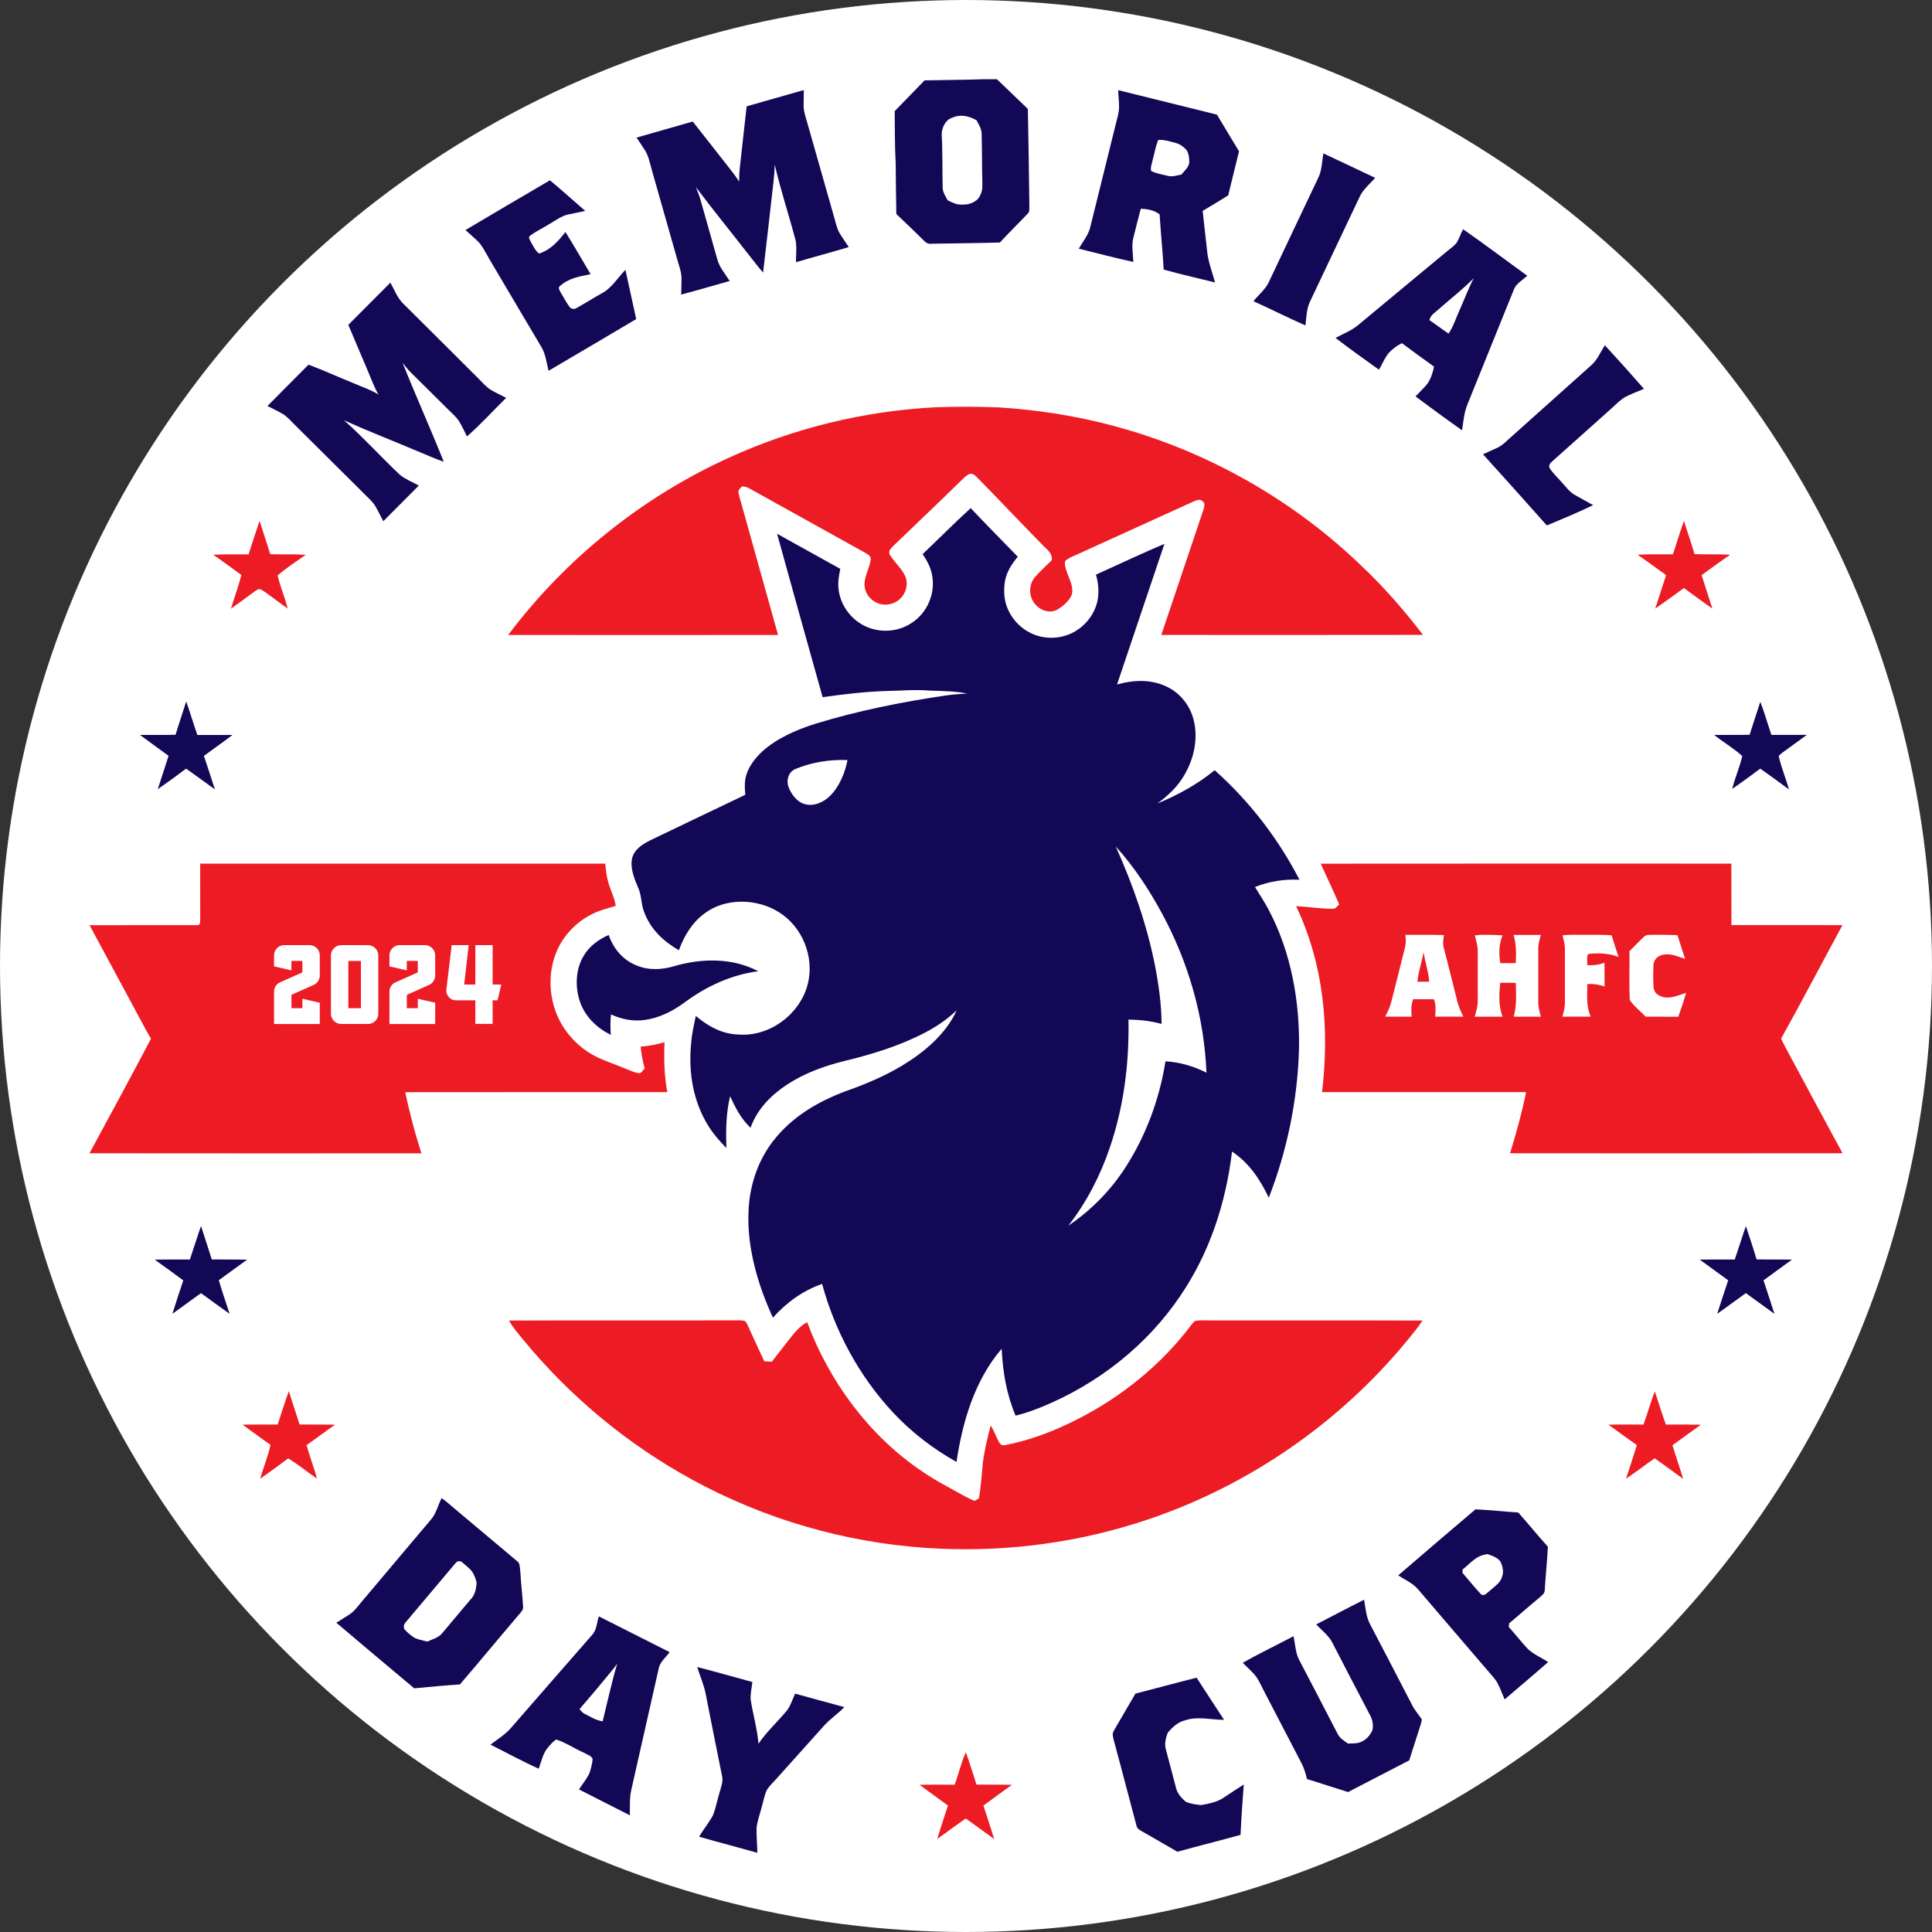 <?xml version="1.0" encoding="UTF-8"?>
<svg id="Layer_2" data-name="Layer 2" xmlns="http://www.w3.org/2000/svg" viewBox="0 0 691.2 691.2">
  <rect x="0" y="0" width="691.2" height="691.2" fill="#333333" stroke="none"/>
  <defs>
    <style>
      .cls-1 {
        fill: #ed1c24;
      }

      .cls-1, .cls-2, .cls-3 {
        stroke-width: 0px;
      }

      .cls-2 {
        fill: #fff;
      }

      .cls-3 {
        fill: #120856;
      }
    </style>
  </defs>
  <g id="Layer_14" data-name="Layer 14">
    <g>
      <circle class="cls-2" cx="345.6" cy="345.6" r="345.6"/>
      <g>
        <g>
          <g>
            <g>
              <path class="cls-2" d="M320.69,76.55c3.04,2.95,6.14,5.83,9.14,8.83,1.1.99,1.75,2.05,3.43,1.81,8.16-.15,16.32-.2,24.48-.44,3.24-3.58,6.76-6.91,10.04-10.44.64-.63.43-1.54.5-2.37-.13-11.66-.31-23.33-.54-34.99-3.71-3.51-7.36-7.1-11.06-10.62h-4.53c-7.12.25-14.25.26-21.37.41-3.54,3.69-7.12,7.34-10.68,11.01.1,6.22-.02,12.42.36,18.63.05,6.06.1,12.11.23,18.17ZM340.48,42.2c3.04-1.45,6.07-.76,8.88.82.87,1.65,1.83,3.04,1.84,4.99.14,5.35.1,10.71.23,16.06-.02,2.04.3,3.84-.72,5.71-.91,2.4-3.95,3.55-6.35,3.41-2.03.18-3.57-.7-5.33-1.53-.7-1.38-1.79-2.92-1.77-4.49-.16-6.4,0-12.78-.36-19.18.09-2.25,1.25-5.01,3.57-5.79Z"/>
              <path class="cls-2" d="M332.76,92.15c-3.06,0-4.89-1.79-5.82-2.71-.13-.13-.26-.26-.41-.39-.07-.06-.14-.12-.2-.19-1.86-1.86-3.82-3.73-5.72-5.54-1.12-1.07-2.25-2.15-3.37-3.23-.93-.9-1.47-2.13-1.5-3.43-.14-6.05-.19-12.18-.23-18.11-.26-4.37-.29-8.74-.31-12.97-.01-1.91-.02-3.83-.05-5.74-.02-1.31.48-2.57,1.39-3.51,1.18-1.22,2.37-2.44,3.56-3.66,2.37-2.44,4.74-4.87,7.1-7.33.9-.94,2.15-1.49,3.46-1.52,2.59-.05,5.18-.09,7.77-.13,4.44-.06,9.04-.13,13.53-.28.06,0,.11,0,.17,0h4.53c1.27,0,2.48.49,3.4,1.36,1.63,1.56,3.25,3.12,4.88,4.69,2.02,1.95,4.1,3.97,6.17,5.92.96.91,1.52,2.16,1.54,3.49.23,11.61.41,23.39.54,35.03,0,.17,0,.33-.02.49,0,.04,0,.12,0,.2,0,.98,0,3.24-1.85,5.13-1.54,1.66-3.13,3.28-4.67,4.84-1.85,1.87-3.59,3.64-5.27,5.5-.9,1-2.17,1.58-3.51,1.62-5.41.16-10.89.23-16.19.31-2.7.04-5.39.08-8.09.13-.28.03-.56.04-.82.04ZM333.22,81.81c.16.15.32.29.47.44,2.62-.05,5.23-.08,7.85-.12,4.59-.07,9.31-.13,13.98-.25,1.37-1.45,2.76-2.87,4.12-4.24,1.23-1.25,2.49-2.53,3.7-3.81,0-.01,0-.02,0-.03-.12-10.86-.29-21.84-.49-32.69-1.6-1.53-3.19-3.06-4.74-4.56-1.13-1.1-2.27-2.19-3.41-3.28h-2.47c-4.56.16-9.18.22-13.64.29-1.89.03-3.78.05-5.67.09-1.9,1.97-3.82,3.94-5.73,5.91-.71.73-1.42,1.46-2.13,2.19.01,1.27.02,2.53.03,3.8.02,4.14.05,8.41.3,12.55,0,.09,0,.17,0,.26v.06c.04,5.25.09,10.66.19,16.01.62.59,1.24,1.19,1.86,1.78,1.9,1.82,3.87,3.7,5.79,5.61ZM364.31,72.79s0,0,0,0c0,0,0,0,0,0ZM343.84,78.14c-2.71,0-4.83-1.02-6.42-1.79l-.5-.24c-.99-.47-1.8-1.26-2.29-2.23-.12-.24-.26-.49-.4-.74-.8-1.45-1.89-3.43-1.9-5.91-.06-2.47-.08-4.95-.09-7.35-.02-3.82-.05-7.77-.26-11.61,0-.15,0-.31,0-.46.15-3.92,2.26-8.53,6.62-10.17,2.9-1.32,7.48-2.12,13.18,1.09.83.47,1.5,1.16,1.94,2,.12.23.25.46.37.69.85,1.54,2,3.65,2.04,6.51.07,2.75.09,5.52.12,8.21.02,2.57.05,5.23.11,7.82,0,.05,0,.11,0,.16,0,.36,0,.71.01,1.05.04,1.76.1,4.14-1.18,6.69-1.89,4.49-6.79,6.38-10.75,6.28-.2.01-.4.02-.6.02ZM342.61,67.9c.6.27,1.02.41,1.33.38.24-.02.47-.02.71-.01.62.04,1.29-.22,1.52-.4.06-.15.13-.3.21-.44.17-.3.17-.85.14-2.03-.01-.42-.02-.85-.02-1.29-.06-2.64-.09-5.31-.11-7.89-.02-2.66-.05-5.4-.12-8.08,0-.03,0-.06,0-.09,0-.29-.18-.69-.5-1.3-1.83-.74-2.74-.3-3.17-.1-.12.06-.24.11-.36.15-.14.2-.34.67-.4,1.21.21,3.98.24,7.96.26,11.81.01,2.38.03,4.84.09,7.23.07.2.24.53.41.85ZM342.2,67.23h0s0,0,0,0ZM342.05,46.87s0,0,0,0c0,0,0,0,0,0Z"/>
            </g>
            <g>
              <path class="cls-2" d="M233.16,60.69c3.06,10.73,6.1,21.47,9.16,32.2.62,2.25,1.55,4.57,1.51,6.9,0,1.87-.09,3.73-.12,5.59,5.81-1.51,11.56-3.25,17.34-4.85-1.65-2.65-3.81-5.05-4.51-8.06-1.89-6.81-3.86-13.6-5.76-20.4-.49-1.75-1.12-3.45-1.82-5.13,6.17,8.2,12.66,16.17,18.96,24.27,1.68,2.13,3.31,4.26,5.08,6.31,1.08-8.87,2.03-17.77,3.06-26.64.44-3.99,1-7.93,1.13-11.95,2.1,9.22,5.15,18.22,7.52,27.36.37,2.46.04,5.04.06,7.52,6.28-1.85,12.62-3.52,18.89-5.42-1.09-1.66-2.26-3.27-3.28-4.98-.96-1.61-1.37-3.67-1.89-5.46-3.17-11.18-6.35-22.36-9.54-33.54-.6-2.21-1.5-4.53-1.45-6.82,0-1.79.06-3.57.07-5.37-6.81,1.95-13.64,3.86-20.45,5.82-.8,7.29-1.61,14.58-2.43,21.86-.19,1.68-.24,3.38-.26,5.07-1.07-1.71-2.29-3.31-3.55-4.88-4.37-5.53-8.66-11.11-13.05-16.61-6.69,1.95-13.41,3.8-20.1,5.75,1.02,1.54,2.1,3.06,3.07,4.63,1.24,1.98,1.71,4.59,2.38,6.83Z"/>
              <path class="cls-2" d="M243.71,110.3c-1.09,0-2.17-.36-3.05-1.06-1.21-.95-1.91-2.42-1.88-3.96.01-.73.03-1.47.06-2.2.03-1.14.06-2.22.06-3.29,0-.03,0-.06,0-.09.02-1.01-.4-2.37-.83-3.8-.18-.58-.35-1.15-.5-1.72l-9.14-32.12c-.17-.58-.33-1.18-.5-1.79-.38-1.44-.78-2.93-1.33-3.8-.62-1-1.27-1.95-1.95-2.96-.35-.52-.71-1.04-1.06-1.57-.87-1.31-1.06-2.95-.52-4.42.54-1.47,1.75-2.6,3.25-3.04,3.33-.97,6.67-1.92,10.01-2.86,3.37-.95,6.73-1.91,10.09-2.89,1.92-.56,3.98.1,5.22,1.65,2.61,3.26,5.21,6.59,7.73,9.82l1.24,1.59c.53-4.77,1.06-9.54,1.59-14.31.22-1.99,1.62-3.65,3.54-4.2,3.68-1.06,7.37-2.1,11.06-3.15,3.13-.89,6.27-1.78,9.4-2.67,1.49-.43,3.1-.12,4.34.82s1.96,2.41,1.94,3.97c0,.72-.02,1.43-.04,2.15-.02,1.05-.04,2.1-.04,3.15,0,.05,0,.09,0,.14-.02,1.01.41,2.45.82,3.85.16.52.31,1.04.45,1.55,3.17,11.13,6.36,22.32,9.52,33.5.11.38.22.79.33,1.21.31,1.17.64,2.38,1.05,3.07.6,1.01,1.29,2.01,2.01,3.08.39.57.78,1.14,1.16,1.72.85,1.3,1.05,2.92.52,4.38-.53,1.46-1.72,2.59-3.2,3.04-3.61,1.1-7.27,2.12-10.81,3.12-2.67.75-5.43,1.52-8.12,2.31-1.49.44-3.09.15-4.33-.77-1.24-.92-1.98-2.38-1.99-3.93,0-.92.03-1.81.06-2.67.06-1.42.11-2.77-.03-3.91-.16-.61-.32-1.22-.49-1.84-.48,4.21-.97,8.49-1.48,12.71-.24,1.94-1.59,3.55-3.46,4.12-1.87.57-3.89-.02-5.17-1.5-1.44-1.67-2.78-3.38-4.08-5.04-.37-.48-.75-.96-1.13-1.43-.98-1.25-1.96-2.51-2.94-3.76.06.21.12.42.18.64.02.07.04.14.05.2.3,1.29,1.26,2.68,2.37,4.29.5.72,1.02,1.47,1.52,2.27.82,1.32.97,2.95.41,4.4-.56,1.45-1.78,2.55-3.28,2.96-2.15.6-4.29,1.21-6.44,1.83-3.58,1.03-7.28,2.09-10.98,3.05-.41.11-.83.16-1.24.16ZM235.46,52.12c.99,1.86,1.52,3.84,1.99,5.62.14.52.28,1.04.43,1.53,0,.02.01.04.02.06l9.16,32.2c.15.53.29,1.02.44,1.5.53,1.74,1.12,3.69,1.24,5.85,1.5-.42,3-.85,4.47-1.28.03,0,.05-.02.08-.02-.63-1.18-1.18-2.47-1.53-3.91-1.05-3.78-2.14-7.62-3.2-11.34-.85-2.99-1.7-5.97-2.53-8.96-.39-1.4-.92-2.88-1.62-4.53-.97-2.29-.08-4.95,2.08-6.19,2.16-1.24,4.9-.68,6.4,1.31,3.84,5.1,7.88,10.21,11.79,15.15,1.57,1.99,3.18,4.02,4.79,6.07.21-1.81.41-3.62.61-5.4.35-3.16.71-6.32,1.07-9.48.1-.9.21-1.82.31-2.75.36-3.04.69-5.91.79-8.81.08-2.48,1.99-4.5,4.46-4.74,2.47-.23,4.72,1.4,5.27,3.81,1.19,5.22,2.74,10.54,4.24,15.67,1.1,3.76,2.23,7.66,3.24,11.55.04.17.08.33.1.5.09.57.14,1.14.18,1.7.62-.17,1.23-.35,1.85-.52,1.42-.4,2.86-.8,4.3-1.21-.95-1.74-1.44-3.55-1.87-5.16-.1-.36-.19-.71-.29-1.05-3.17-11.2-6.36-22.38-9.54-33.56-.13-.49-.27-.93-.4-1.38-.5-1.69-1.06-3.56-1.2-5.62-1.03.29-2.06.58-3.09.88-2.62.74-5.24,1.48-7.85,2.23-.68,6.2-1.38,12.39-2.07,18.59-.16,1.41-.21,2.85-.23,4.59-.03,2.19-1.5,4.09-3.61,4.68-2.11.59-4.35-.29-5.5-2.14-1-1.61-2.18-3.12-3.2-4.39-1.84-2.32-3.62-4.61-5.41-6.9-1.84-2.35-3.72-4.76-5.61-7.15-2.32.67-4.65,1.33-6.98,1.99-1.19.34-2.37.67-3.56,1.01Z"/>
            </g>
            <g>
              <path class="cls-2" d="M405.49,85.03c.87-3.46,1.7-6.93,2.65-10.37,2.45.12,4.74.51,6.73,2.04.39,6.59,1.1,13.15,1.45,19.74,6.07,1.72,12.25,3.07,18.38,4.62-.96-3.55-2.38-7.16-2.79-10.81-.6-4.92-1.06-9.86-1.64-14.79,3.04-1.87,6.14-3.65,9.14-5.58,1.25-5.25,2.59-10.5,3.87-15.75-2.63-4.37-5.29-8.72-7.9-13.12-11.08-2.77-22.17-5.5-33.24-8.24-.71-.17-1.41-.35-2.11-.52.11,1.98.31,3.96.33,5.93.03,2.22-.8,4.56-1.3,6.72-3.02,12.12-6.03,24.25-9.01,36.38-.63,2.75-2.7,5.25-4.1,7.69,6.51,1.58,12.97,3.33,19.52,4.74-.1-2.82-.73-6.01.02-8.72ZM412.29,57.59c.7-2.48,1.08-5.14,2.09-7.52,1.95-.18,4.04.52,5.92.97,1.4.33,2.49.99,3.53,1.97,1.41,1.05,1.63,3.24,1.66,4.87.02,1.77-1.78,3.26-2.81,4.56-1.74.32-3.25.94-5,.44-1.93-.46-4.04-.8-5.82-1.71-.34-1.1.21-2.48.43-3.58Z"/>
              <path class="cls-2" d="M434.7,106c-.4,0-.81-.05-1.21-.15-2.09-.53-4.19-1.03-6.29-1.54-4.01-.97-8.15-1.96-12.22-3.12-2.03-.57-3.47-2.37-3.58-4.48-.18-3.4-.47-6.89-.75-10.26-.04-.43-.07-.87-.11-1.3-.09.37-.18.73-.28,1.1,0,.04-.02.07-.03.1-.31,1.13-.17,2.92-.02,4.64.07.84.14,1.71.17,2.6.05,1.52-.6,2.98-1.76,3.95-1.16.98-2.71,1.36-4.2,1.04-4.42-.95-8.84-2.06-13.12-3.14-2.17-.55-4.35-1.1-6.52-1.62-1.51-.37-2.75-1.42-3.37-2.84s-.52-3.05.25-4.4c.47-.81.97-1.59,1.45-2.34.92-1.42,1.87-2.89,2.13-4.02,0-.02.01-.04.02-.07,2.81-11.45,5.63-22.81,9-36.36.14-.59.3-1.19.46-1.8.35-1.34.72-2.72.71-3.7-.01-1.21-.1-2.43-.19-3.72-.05-.67-.09-1.33-.13-2-.09-1.56.57-3.07,1.77-4.07,1.2-1,2.81-1.37,4.32-1l11.39,2.81c7.99,1.98,15.99,3.95,23.98,5.95,1.28.32,2.37,1.14,3.04,2.27,1.66,2.8,3.37,5.63,5.03,8.37.95,1.57,1.9,3.14,2.85,4.72.67,1.11.87,2.45.56,3.71-.51,2.1-1.04,4.2-1.56,6.3-.77,3.09-1.56,6.28-2.31,9.42-.3,1.24-1.06,2.32-2.13,3.01-1.91,1.23-3.86,2.4-5.75,3.53-.27.16-.54.32-.8.48.14,1.24.27,2.49.4,3.73.28,2.59.56,5.27.88,7.88.24,2.13.93,4.36,1.65,6.71.34,1.1.69,2.24,1,3.4.46,1.69-.02,3.49-1.24,4.74-.94.95-2.21,1.47-3.51,1.47ZM421.02,92.62c2.19.57,4.41,1.12,6.6,1.65-.26-1.12-.47-2.27-.61-3.45-.32-2.64-.61-5.36-.89-7.98-.24-2.26-.48-4.52-.75-6.78-.22-1.91.68-3.77,2.31-4.77,1.19-.73,2.38-1.44,3.57-2.16,1.32-.79,2.58-1.55,3.83-2.32.61-2.54,1.25-5.08,1.86-7.56.36-1.43.71-2.86,1.06-4.29-.59-.99-1.19-1.97-1.79-2.96-1.32-2.19-2.68-4.43-4.02-6.68-7.32-1.82-14.64-3.63-21.97-5.44l-4.95-1.22c-.05,2.12-.57,4.1-1.03,5.85-.14.52-.27,1.04-.39,1.54,0,.03-.01.06-.02.08-3.37,13.54-6.19,24.91-9,36.34-.28,1.21-.72,2.33-1.24,3.38l.11.03c2.13.54,4.31,1.09,6.48,1.61.04-1.21.18-2.46.52-3.71.25-.98.49-1.95.73-2.93.61-2.45,1.24-4.99,1.93-7.49.61-2.22,2.68-3.73,4.99-3.61,2.75.13,6.31.6,9.5,3.06,1.13.87,1.83,2.19,1.91,3.61.18,3.06.44,6.19.69,9.22.19,2.29.38,4.63.55,6.98ZM419.04,67.99c-.8,0-1.66-.09-2.58-.34-.34-.08-.69-.16-1.03-.23-1.79-.4-3.82-.85-5.8-1.85-1.18-.6-2.07-1.65-2.47-2.91-.68-2.17-.18-4.14.15-5.44.05-.2.1-.39.14-.57.03-.13.06-.26.09-.39.21-.74.39-1.53.59-2.36.41-1.77.88-3.78,1.72-5.75.71-1.66,2.27-2.8,4.07-2.97,2.42-.23,4.67.35,6.47.81.35.09.7.18,1.04.26,2.07.48,3.91,1.47,5.6,3.01,3.25,2.64,3.35,7.04,3.39,8.51.05,3.34-2.04,5.67-3.28,7.05-.21.23-.42.46-.59.68-.74.94-1.8,1.57-2.97,1.79-.33.06-.64.13-.96.21-.98.23-2.19.5-3.58.5ZM417.34,57.75c.07.02.15.03.22.05.43.09.85.19,1.26.29.06.02.13.03.19.05.15.02.6-.07,1.02-.17.18-.2.36-.41.5-.59-.03-.39-.07-.64-.1-.79-.53-.5-.86-.65-1.25-.74-.42-.1-.84-.21-1.26-.31-.02,0-.04,0-.05-.01-.05.2-.09.4-.14.6-.12.53-.25,1.08-.39,1.63Z"/>
            </g>
            <g>
              <path class="cls-2" d="M468.56,108.13c6.01-12.64,12.04-25.34,18.01-38,1.22-2.46,3.6-4.45,5.42-6.5-6.19-2.9-12.35-5.87-18.54-8.76-.51,2.96-.51,6.23-1.88,8.86-5.92,12.38-11.75,24.8-17.63,37.19-1.18,2.59-3.71,4.6-5.52,6.83,6.24,2.82,12.35,5.93,18.62,8.68.33-2.69.38-5.83,1.53-8.3Z"/>
              <path class="cls-2" d="M467.03,121.36c-.67,0-1.35-.14-1.98-.41-3.56-1.56-7.09-3.24-10.5-4.87-2.68-1.28-5.45-2.6-8.17-3.83-1.39-.63-2.41-1.87-2.77-3.36s0-3.05.97-4.24c.71-.88,1.47-1.67,2.2-2.44,1.14-1.2,2.22-2.33,2.66-3.32.01-.02.02-.05.03-.07,1.99-4.2,3.98-8.41,5.97-12.61,3.81-8.06,7.75-16.4,11.67-24.59.02-.05.05-.1.07-.14.58-1.12.79-2.86,1.02-4.7.11-.89.22-1.8.38-2.74.26-1.51,1.21-2.82,2.57-3.53,1.36-.71,2.97-.75,4.37-.1,3.36,1.57,6.71,3.16,10.06,4.75,2.83,1.34,5.65,2.69,8.49,4.01,1.41.66,2.42,1.94,2.73,3.47.31,1.52-.11,3.1-1.14,4.27-.58.65-1.18,1.27-1.76,1.87-1.16,1.2-2.36,2.43-2.91,3.51-5.38,11.41-11.09,23.47-17.98,37.95-.54,1.16-.72,3.03-.89,4.84-.06.67-.13,1.33-.21,1.96-.19,1.54-1.1,2.91-2.45,3.68-.75.43-1.59.64-2.44.64ZM456.5,106.08c.77.37,1.54.73,2.3,1.09,1.39.67,2.81,1.34,4.23,2.01.25-1.05.59-2.11,1.07-3.15,0,0,0-.02.01-.02,6.9-14.5,12.62-26.57,18-37.99.01-.03.03-.06.04-.08.49-.98,1.07-1.88,1.7-2.7-.83-.39-1.67-.79-2.5-1.19-1.34-.64-2.69-1.28-4.04-1.91-.29,1.26-.71,2.54-1.34,3.78-3.9,8.15-7.82,16.45-11.62,24.49-1.98,4.2-3.97,8.4-5.96,12.59-.52,1.14-1.18,2.16-1.9,3.08Z"/>
            </g>
            <g>
              <path class="cls-2" d="M174.7,92.06c6.35,10.71,12.65,21.44,19.01,32.13,1.5,2.43,1.82,5.72,2.56,8.46,10.45-6.15,20.92-12.3,31.34-18.5-1.32-5.86-2.53-11.76-3.86-17.63-2.7,2.83-5.05,6.71-8.52,8.45-3.04,1.7-5.98,3.59-9.02,5.27-.68.48-1.88.33-2.38-.34-1.18-1.6-2.11-3.39-3.14-5.08-.33-.67-.94-1.44-.66-2.22,3.31-3.1,7-3.63,11.26-4.51-3.01-5.01-5.86-10.14-9-15.08-2.66,3.35-5.21,6.33-9.43,7.71-1.32-.94-2.09-2.74-2.91-4.1-.28-.78-1.12-1.48-.38-2.24,2.18-1.62,4.69-2.8,7-4.25,2.11-1.18,4.31-2.9,6.67-3.39,2.04-.46,4.1-.81,6.13-1.29-4.21-3.65-8.34-7.39-12.62-10.95-10.1,5.88-20.16,11.85-30.22,17.8,1.4,1.28,2.85,2.52,4.23,3.83,1.68,1.56,2.76,3.94,3.96,5.9Z"/>
              <path class="cls-2" d="M196.26,137.59c-.63,0-1.27-.12-1.87-.37-1.43-.58-2.5-1.8-2.89-3.29-.24-.88-.43-1.77-.61-2.63-.37-1.72-.75-3.49-1.38-4.53-.01-.02-.03-.04-.04-.06-3.77-6.34-7.53-12.7-11.28-19.05-2.57-4.35-5.14-8.71-7.72-13.06-.32-.53-.64-1.08-.95-1.65-.7-1.25-1.43-2.53-2.13-3.18-.02-.02-.04-.03-.05-.05-.81-.77-1.65-1.52-2.54-2.31-.54-.48-1.07-.96-1.61-1.44-1.15-1.05-1.74-2.59-1.58-4.14.16-1.55,1.05-2.94,2.39-3.74l.77-.46c9.65-5.71,19.63-11.62,29.48-17.36,1.79-1.04,4.04-.86,5.63.47,2.89,2.4,5.73,4.9,8.49,7.32,1.4,1.23,2.81,2.47,4.22,3.69,1.4,1.21,2,3.1,1.56,4.9-.44,1.8-1.85,3.19-3.65,3.62-1.21.29-2.4.52-3.56.76-.02,0-.04,0-.06.01,1.89,3.01,3.68,6.08,5.42,9.06,1.07,1.83,2.14,3.66,3.23,5.47.41.68.64,1.43.69,2.2.45-.52.91-1.07,1.38-1.64.82-.99,1.67-2.02,2.6-3,1.25-1.31,3.13-1.83,4.88-1.34,1.75.48,3.09,1.89,3.49,3.66.69,3.03,1.35,6.1,1.99,9.07.6,2.81,1.23,5.72,1.87,8.56.47,2.08-.45,4.23-2.29,5.32-8.51,5.07-17.19,10.17-25.58,15.11l-5.79,3.41c-.77.45-1.63.68-2.5.68ZM197.93,121.65c.67,1.1,1.16,2.26,1.54,3.41l.08-.05c7.37-4.34,14.97-8.81,22.47-13.26-.35-1.61-.7-3.21-1.04-4.79-1.02.9-2.15,1.72-3.44,2.38-1.39.78-2.75,1.59-4.19,2.45-1.49.89-3.03,1.81-4.61,2.69-2.87,1.79-6.86,1.09-8.88-1.63-1-1.36-1.79-2.71-2.55-4.02-.28-.48-.56-.97-.85-1.44-.08-.13-.15-.26-.22-.4-.03-.05-.06-.11-.1-.18-.48-.86-1.75-3.14-.76-5.88.26-.73.7-1.38,1.26-1.92,2.27-2.13,4.63-3.34,7.01-4.15-.7-1.21-1.42-2.43-2.14-3.65-1.89,1.7-4.2,3.24-7.13,4.2-1.48.49-3.11.24-4.39-.67-1.94-1.38-3.03-3.34-3.83-4.78-.15-.28-.3-.55-.45-.8-.13-.21-.24-.43-.33-.65l-.04-.08c-2.2-3.87-.25-6.53.69-7.49.18-.19.38-.36.59-.51,1.6-1.19,3.24-2.11,4.83-3.01.88-.5,1.71-.97,2.49-1.46.07-.04.14-.08.21-.12.46-.26.97-.57,1.5-.91,1.05-.65,2.17-1.35,3.42-1.93-.95-.83-1.9-1.66-2.86-2.47-7.17,4.19-14.39,8.46-21.48,12.65,1.46,1.55,2.47,3.33,3.36,4.92.27.47.53.94.8,1.39.01.02.02.04.03.05,2.59,4.36,5.17,8.73,7.74,13.1,3.74,6.34,7.48,12.67,11.25,19ZM206.18,104.44s.04.08.07.11c.2-.12.41-.24.61-.36-.23.08-.46.16-.68.25ZM185.33,88.34h0s0,0,0,0ZM185.32,88.31s0,.02,0,.03c0,0,0-.02,0-.03Z"/>
            </g>
            <g>
              <path class="cls-2" d="M477.81,120.9c5.09,3.9,10.32,7.67,15.55,11.37,1.35-2.32,2.46-5.36,4.57-7.05,1.09-.99,2.3-1.78,3.62-2.45,3.79,2.84,7.63,5.64,11.49,8.39-.42,2.13-1.13,4.39-2.4,6.17-1.29,1.59-2.82,2.99-4.21,4.5,5.5,4.1,11.05,8.17,16.65,12.12.43-2.99.72-6.28,1.85-9.1,5.58-13.74,11.14-27.52,16.68-41.27.76-2.07,3.21-3.46,4.79-4.93-7.65-5.51-15.23-11.27-22.97-16.65-.85,1.58-1.37,3.35-2.3,4.87-1.2,1.43-2.85,2.5-4.26,3.71-10.31,8.58-20.66,17.13-30.97,25.71-2.3,1.96-5.41,3.16-8.09,4.61ZM515.05,110.33c4.06-3.6,8.42-6.92,12.19-10.82-1.94,3.77-3.43,7.79-5.16,11.67-1.29,2.85-2.08,5.58-3.84,8.16-2.32-1.54-4.53-3.25-6.84-4.8.34-1.9,2.33-2.94,3.66-4.21Z"/>
              <path class="cls-2" d="M523.08,158.88c-1,0-2-.31-2.84-.9-5-3.53-10.32-7.41-16.75-12.2-1.12-.84-1.83-2.11-1.96-3.5-.13-1.39.34-2.77,1.29-3.8.53-.57,1.07-1.12,1.61-1.68.82-.84,1.61-1.64,2.27-2.44.2-.29.42-.69.64-1.21-2-1.44-4.01-2.91-5.99-4.38-.04.03-.07.06-.1.09-.07.07-.15.13-.23.19-.73.59-1.53,2.15-2.23,3.52-.37.71-.74,1.45-1.16,2.17-.7,1.2-1.86,2.05-3.21,2.34-1.35.29-2.77,0-3.9-.79-4.37-3.09-10.1-7.19-15.7-11.48-1.33-1.02-2.05-2.63-1.92-4.3.13-1.66,1.1-3.15,2.56-3.95.85-.46,1.72-.89,2.56-1.3,1.81-.89,3.52-1.73,4.7-2.73,5.59-4.66,11.16-9.27,16.72-13.89,4.75-3.94,9.51-7.88,14.25-11.83.52-.45,1.04-.86,1.55-1.25.72-.56,1.4-1.1,1.88-1.6.26-.49.52-1.09.78-1.72.33-.79.71-1.68,1.2-2.58.67-1.24,1.83-2.13,3.19-2.46,1.37-.33,2.81-.05,3.96.75,4.87,3.39,9.74,6.97,14.45,10.43,2.81,2.07,5.72,4.21,8.58,6.27,1.2.86,1.94,2.21,2.04,3.69.09,1.47-.48,2.91-1.56,3.91-.58.54-1.17,1.01-1.74,1.47-.59.47-1.57,1.25-1.8,1.63,0,.03-.02.05-.03.08-6.07,15.06-11.52,28.57-16.69,41.29-.72,1.78-1.03,4.16-1.34,6.46-.07.5-.13.99-.2,1.48-.24,1.7-1.35,3.15-2.93,3.83-.63.27-1.29.4-1.95.4ZM513.83,141.19c2.01,1.48,3.91,2.87,5.73,4.19.22-.8.48-1.59.79-2.37,5.16-12.71,10.61-26.19,16.66-41.22.4-1.04.96-1.94,1.59-2.72-1.26-.92-2.51-1.85-3.75-2.75-3.12-2.29-6.3-4.63-9.5-6.93-.01.02-.02.03-.03.05-.12.2-.26.4-.42.58-1.14,1.37-2.44,2.39-3.58,3.29-.45.35-.87.68-1.23,1-.02.02-.05.04-.07.06-4.76,3.96-9.53,7.92-14.3,11.87-5.56,4.61-11.12,9.22-16.67,13.84-.66.56-1.37,1.07-2.09,1.54,1.62,1.19,3.21,2.34,4.72,3.43.8-1.26,1.77-2.52,3.02-3.56,1.33-1.19,2.84-2.21,4.6-3.1,1.67-.85,3.68-.67,5.18.45,3.75,2.8,7.58,5.6,11.4,8.32,1.58,1.12,2.35,3.07,1.98,4.96-.64,3.25-1.72,5.96-3.21,8.07-.06.09-.13.18-.2.26-.21.25-.42.5-.63.74ZM546.24,105.29s0,0,0,0c0,0,0,0,0,0ZM518.23,124.26c-.94,0-1.88-.27-2.72-.82-1.29-.86-2.53-1.75-3.73-2.61-1.08-.78-2.1-1.51-3.14-2.21-1.62-1.09-2.45-3.03-2.1-4.95.57-3.23,2.91-5.11,4.3-6.23.32-.26.62-.5.81-.68.04-.04.09-.08.13-.12,1.38-1.22,2.79-2.41,4.15-3.56,2.78-2.34,5.4-4.56,7.76-7,1.7-1.76,4.43-2,6.41-.58,1.99,1.42,2.63,4.09,1.51,6.26-1.19,2.3-2.2,4.73-3.27,7.29-.56,1.35-1.15,2.74-1.76,4.12-.36.8-.68,1.58-1.01,2.4-.86,2.12-1.74,4.3-3.28,6.54-.95,1.39-2.5,2.14-4.07,2.14Z"/>
            </g>
            <g>
              <path class="cls-2" d="M105.5,152.01c8.35,8.28,16.68,16.59,25.03,24.86,1.3,1.31,2.86,2.65,3.79,4.24,1.01,1.74,1.87,3.57,2.82,5.35,4.23-4.25,8.48-8.49,12.7-12.75-2.23-1.25-4.77-2.23-6.75-3.84-6.77-6.39-13.06-13.36-20.02-19.55,9,4.11,18.27,7.66,27.38,11.54,2.77,1.14,5.48,2.35,8.32,3.33-4.74-11.87-9.99-23.53-14.73-35.39.94,1.2,1.89,2.39,2.97,3.47,4.56,4.47,9.06,9.01,13.61,13.49,1.31,1.29,2.85,2.61,3.78,4.2.99,1.67,1.81,3.44,2.68,5.18,4.92-4.32,9.35-9.22,14.02-13.81-1.76-.92-3.57-1.76-5.3-2.75-1.72-.97-3.13-2.7-4.55-4.08-8.96-8.91-17.88-17.86-26.86-26.74-2.17-2-3.28-5.07-4.74-7.66-5.03,5.03-10.05,10.07-15.06,15.11,2.4,5.64,4.77,11.3,7.18,16.94,1.17,2.71,2.09,5.41,3.61,7.97-2.69-1.69-5.86-2.7-8.82-4-5.41-2.19-10.74-4.63-16.2-6.68-4.87,4.96-9.83,9.82-14.69,14.79,1.74.9,3.54,1.73,5.24,2.7,1.72.97,3.15,2.69,4.56,4.07Z"/>
              <path class="cls-2" d="M137.14,191.39c-.24,0-.47-.02-.71-.05-1.54-.23-2.89-1.17-3.63-2.54-.39-.73-.77-1.46-1.14-2.19-.54-1.06-1.06-2.07-1.61-3.02-.39-.67-1.27-1.52-2.12-2.35-.31-.3-.62-.6-.91-.9-4.34-4.3-8.71-8.64-13.07-12.98-3.97-3.95-7.94-7.9-11.92-11.84-.36-.35-.72-.72-1.08-1.09-.86-.89-1.75-1.8-2.45-2.2-1.04-.6-2.13-1.14-3.28-1.71-.6-.3-1.2-.6-1.79-.91-1.39-.72-2.36-2.05-2.61-3.6-.25-1.54.25-3.11,1.34-4.23,2.52-2.58,5.1-5.16,7.6-7.66,2.33-2.33,4.75-4.75,7.09-7.13,1.37-1.39,3.43-1.85,5.25-1.16,3.44,1.3,6.84,2.74,10.13,4.14,1.13.48,2.29.97,3.45,1.46-1-2.34-1.98-4.68-2.97-7.02-.88-2.09-1.76-4.17-2.65-6.26-.78-1.85-.37-3.98,1.04-5.4,5.02-5.04,10.04-10.08,15.07-15.11,1.09-1.09,2.63-1.61,4.15-1.4,1.53.21,2.87,1.12,3.62,2.46.45.8.85,1.6,1.24,2.37.84,1.66,1.62,3.23,2.55,4.08.04.04.08.08.12.12,5.65,5.59,11.37,11.29,16.9,16.81,3.31,3.31,6.63,6.61,9.95,9.91.39.38.77.78,1.17,1.18.83.86,1.69,1.75,2.35,2.12.99.57,2.03,1.09,3.12,1.63.68.34,1.36.68,2.04,1.04,1.39.73,2.36,2.09,2.59,3.64s-.3,3.13-1.42,4.24c-1.55,1.52-3.11,3.12-4.62,4.66-3.05,3.12-6.21,6.35-9.6,9.33-1.15,1.01-2.7,1.43-4.2,1.13-1.5-.29-2.78-1.27-3.46-2.63-.21-.41-.41-.83-.62-1.25-.63-1.29-1.23-2.51-1.89-3.62-.34-.58-1-1.26-1.7-1.94,1.65,3.91,3.3,7.88,4.88,11.83.71,1.79.32,3.83-1.01,5.23-1.33,1.39-3.35,1.89-5.17,1.26-2.26-.78-4.42-1.69-6.5-2.56-.69-.29-1.39-.58-2.09-.87-.02,0-.04-.02-.06-.03-1.14-.49-2.29-.97-3.45-1.45.42.4.84.8,1.26,1.2.92.72,2.19,1.35,3.53,2.02.78.39,1.59.79,2.4,1.25,1.34.75,2.26,2.09,2.47,3.62s-.3,3.06-1.38,4.15c-2.54,2.56-5.09,5.12-7.64,7.67-1.69,1.69-3.38,3.39-5.07,5.08-.93.94-2.19,1.45-3.49,1.45ZM103.89,143.96c1.67,1.05,2.98,2.4,4.15,3.61.3.31.6.62.91.92,0,0,.02.01.02.02,3.99,3.95,7.96,7.91,11.94,11.86,4.36,4.34,8.72,8.67,13.09,13,.28.29.55.54.81.8,1.18,1.15,2.51,2.43,3.55,4.1.12-.12.25-.25.37-.37.99-.99,1.98-1.98,2.97-2.97-.58-.37-1.15-.78-1.71-1.23-.09-.08-.19-.16-.27-.24-2.92-2.75-5.76-5.63-8.52-8.41-3.68-3.72-7.49-7.56-11.39-11.04-1.82-1.62-2.18-4.33-.85-6.37,1.33-2.04,3.96-2.8,6.17-1.79,5.52,2.52,11.28,4.88,16.85,7.16,2.55,1.05,5.17,2.12,7.78,3.22-.96-2.28-1.92-4.55-2.87-6.78-2.47-5.81-5.02-11.82-7.41-17.8-.91-2.28,0-4.87,2.12-6.1,2.12-1.22,4.82-.7,6.34,1.23.94,1.19,1.72,2.17,2.57,3.02,2.46,2.41,4.92,4.86,7.38,7.31,2.07,2.06,4.14,4.12,6.22,6.17.24.24.48.47.73.71,1.21,1.16,2.56,2.46,3.63,4.16,1.47-1.45,2.94-2.95,4.45-4.5,0,0,.01-.01.02-.02-1.67-1.04-2.96-2.38-4.12-3.57-.32-.34-.64-.67-.96-.98-.02-.01-.03-.03-.04-.04-3.33-3.31-6.65-6.63-9.98-9.95-5.51-5.49-11.2-11.17-16.82-16.73-1.01-.94-1.82-1.99-2.52-3.06-2.68,2.69-5.37,5.38-8.05,8.07.45,1.07.91,2.15,1.36,3.22,1.5,3.55,3,7.1,4.52,10.65.33.75.64,1.52.95,2.28.75,1.83,1.45,3.56,2.37,5.11,1.16,1.96.83,4.45-.8,6.04-1.63,1.59-4.13,1.85-6.06.64-1.5-.94-3.35-1.68-5.3-2.47-.92-.37-1.86-.75-2.81-1.16-2.11-.86-4.23-1.76-6.28-2.63-2.22-.95-4.5-1.91-6.78-2.83-1.63,1.65-3.27,3.28-4.87,4.88-.94.94-1.9,1.9-2.86,2.86Z"/>
            </g>
            <g>
              <path class="cls-2" d="M535.9,160.08c-1.76.86-3.57,1.6-5.34,2.43,7.65,8.45,15.28,16.93,22.84,25.47,5.55-2.32,11.14-4.66,16.57-7.26-2.16-1.25-4.39-2.4-6.55-3.66-1.98-1.12-3.16-2.89-4.71-4.55-1.44-1.66-3.14-3.21-4.33-5.06-.46-1.41.55-1.92,1.39-2.8,6.78-5.98,13.46-12.06,20.22-18.06,1.72-1.51,3.37-3.29,5.33-4.5,2.19-1.16,4.55-2.01,6.83-2.98-4.59-5.25-9.25-10.46-13.98-15.59-1.58,2.4-2.73,5.3-4.88,7.15-9.64,8.63-19.29,17.26-28.93,25.89-1.42,1.26-2.75,2.69-4.46,3.52Z"/>
              <path class="cls-2" d="M553.39,192.91c-1.38,0-2.74-.58-3.69-1.66-8.2-9.27-16.49-18.46-22.8-25.43-1.05-1.16-1.49-2.75-1.18-4.28.31-1.53,1.33-2.83,2.75-3.49.77-.36,1.55-.71,2.33-1.05,1.02-.45,1.99-.88,2.92-1.34,0,0,.02,0,.03-.01.68-.33,1.49-1.08,2.35-1.87.33-.31.66-.61,1-.91,6.04-5.41,12.11-10.85,18.18-16.28l10.72-9.59s.05-.04.07-.07c.83-.72,1.6-2.07,2.42-3.51.48-.85.98-1.73,1.56-2.61.83-1.27,2.21-2.08,3.72-2.2,1.51-.12,3,.46,4.02,1.57,4.67,5.08,9.4,10.35,14.06,15.69,1.04,1.19,1.45,2.81,1.09,4.35-.36,1.54-1.43,2.82-2.89,3.43-.63.27-1.28.53-1.92.78-1.56.63-3.03,1.22-4.36,1.92-.95.61-1.93,1.52-2.97,2.49-.53.49-1.05.98-1.58,1.44-2.89,2.57-5.8,5.18-8.7,7.79-3.3,2.96-6.7,6.01-10.09,9.02.15.16.3.33.46.49.49.52.99,1.06,1.49,1.63.41.45.8.9,1.19,1.34.86,1,1.55,1.79,2.28,2.21.02.01.04.02.06.03,1.07.63,2.16,1.23,3.32,1.86,1.05.57,2.13,1.17,3.21,1.79,1.58.92,2.53,2.63,2.46,4.46-.07,1.83-1.15,3.46-2.8,4.25-5.45,2.61-11.07,4.96-16.51,7.24l-.28.12c-.62.26-1.26.38-1.9.38ZM538.7,164.18c4.85,5.38,10.42,11.57,16.04,17.9,1.49-.63,2.99-1.26,4.49-1.91-1.28-1.01-2.24-2.13-3.13-3.16-.32-.37-.65-.75-1-1.13-.04-.04-.08-.09-.12-.13-.41-.48-.85-.94-1.29-1.41-1.13-1.21-2.41-2.57-3.47-4.22-.23-.36-.41-.74-.54-1.14-.88-2.73-.14-5.24,2.22-7.44.09-.08.18-.17.27-.26.1-.11.21-.21.32-.31,3.83-3.38,7.7-6.85,11.44-10.21,2.92-2.62,5.84-5.24,8.77-7.84.48-.42.93-.84,1.38-1.26,1.32-1.23,2.82-2.63,4.64-3.75.09-.05.18-.11.27-.16.31-.17.63-.33.94-.48-1.66-1.87-3.32-3.73-4.99-5.56-.68.94-1.46,1.85-2.41,2.68l-10.69,9.56c-6.07,5.43-12.14,10.86-18.21,16.3-.31.27-.59.53-.86.79-1.14,1.05-2.41,2.23-4.08,3.15Z"/>
            </g>
            <g>
              <path class="cls-2" d="M82.62,217.8c2.8-2,5.59-4.03,8.35-6.08.57-.34,1.26-.99,1.95-.95.86.24,1.62.86,2.35,1.36,2.54,1.88,5.09,3.73,7.64,5.61-.91-4.05-2.7-7.85-3.56-11.89,3.15-2.66,6.66-5,10.05-7.34-4.24-.29-8.47-.1-12.72-.22-1.2-4-2.58-7.93-3.79-11.91-.22.62-.44,1.25-.66,1.87-1.15,3.34-2.2,6.72-3.3,10.08-4.22.06-8.42-.1-12.64.16,3.4,2.33,6.73,4.82,10.07,7.24-1.05,4.08-2.53,8.05-3.76,12.07Z"/>
              <path class="cls-2" d="M82.62,222.72c-1.01,0-2.02-.31-2.88-.93-1.71-1.23-2.45-3.42-1.83-5.44.46-1.52.96-3.02,1.44-4.48.47-1.43.93-2.82,1.35-4.19-2.35-1.72-4.78-3.49-7.18-5.14-1.73-1.19-2.52-3.35-1.96-5.38.56-2.03,2.35-3.47,4.45-3.6,2.91-.18,5.79-.17,8.58-.16h.77c.71-2.22,1.45-4.51,2.23-6.77l.68-1.92c.71-2,2.62-3.31,4.76-3.27,2.13.05,3.98,1.46,4.6,3.49.56,1.83,1.17,3.7,1.76,5.52.32.97.64,1.96.96,2.95.44,0,.88,0,1.32,0,2.62,0,5.33,0,8.09.18,2.09.14,3.86,1.59,4.42,3.61.56,2.02-.23,4.17-1.95,5.36l-1.33.91c-1.99,1.37-4.02,2.77-5.94,4.22.27.86.57,1.74.88,2.64.68,2.01,1.39,4.09,1.9,6.32.45,2.01-.39,4.09-2.11,5.21-1.72,1.13-3.96,1.06-5.62-.16-1.19-.88-2.39-1.76-3.59-2.63-1.18-.86-2.37-1.73-3.54-2.6-2.43,1.8-4.91,3.59-7.36,5.35-.86.61-1.86.92-2.86.92ZM92.84,205.84c.13,0,.25,0,.38.01.35.02.69.08,1.02.17.06.02.12.03.17.05-.05-1.09.26-2.17.89-3.06-.98-.29-1.85-.87-2.48-1.66-.6.77-1.41,1.34-2.34,1.65.59.89.88,1.96.81,3.04.47-.12.99-.2,1.55-.2Z"/>
            </g>
            <g>
              <path class="cls-2" d="M596.08,205.78c-1.28,4-2.58,7.99-3.88,11.98,3.46-2.4,6.84-4.9,10.26-7.36,3.37,2.49,6.76,4.96,10.19,7.37-1.27-4-2.63-7.98-3.86-11.99,3.41-2.42,6.71-4.96,10.2-7.27-4.26-.32-8.5-.06-12.76-.25-1.13-4.01-2.56-7.91-3.78-11.9-1.38,3.96-2.62,7.97-3.93,11.96-4.22.06-8.42-.1-12.64.17,3.46,2.34,6.78,4.88,10.19,7.29Z"/>
              <path class="cls-2" d="M612.65,222.69c-.99,0-1.98-.3-2.83-.89-2.26-1.59-4.61-3.27-7.38-5.3-.07.05-.14.1-.22.16-2.35,1.7-4.77,3.46-7.21,5.15-1.74,1.21-4.06,1.17-5.76-.09-1.7-1.27-2.4-3.47-1.74-5.49.79-2.42,1.77-5.4,2.78-8.54-.34-.24-.67-.49-1.01-.73-2.01-1.47-4.09-2.99-6.16-4.38-1.75-1.18-2.55-3.34-2-5.37.55-2.03,2.34-3.49,4.44-3.63,2.99-.19,5.94-.18,8.8-.17.19,0,.38,0,.57,0,.03-.08.05-.17.08-.25.89-2.75,1.8-5.6,2.78-8.41.7-2.01,2.6-3.35,4.75-3.31,2.13.04,4,1.45,4.62,3.49.49,1.62,1.04,3.28,1.57,4.88.39,1.18.79,2.38,1.18,3.6.62,0,1.25,0,1.89,0,2.44,0,4.97,0,7.55.18,2.1.16,3.87,1.63,4.4,3.67.53,2.04-.29,4.19-2.05,5.35-2.17,1.43-4.24,2.95-6.43,4.55-.24.18-.48.35-.72.53.4,1.23.8,2.46,1.19,3.66.54,1.64,1.07,3.28,1.6,4.93.64,2.02-.08,4.21-1.78,5.46-.87.64-1.89.95-2.91.95ZM600.13,202.97c.55.8.86,1.74.88,2.71.93-.29,1.93-.29,2.86-.01.02-.97.33-1.92.88-2.72-.92-.29-1.74-.85-2.34-1.6-.59.75-1.38,1.31-2.28,1.62Z"/>
            </g>
            <g>
              <path class="cls-2" d="M56.44,282.33c3.43-2.38,6.8-4.87,10.15-7.36,3.46,2.44,6.86,4.95,10.29,7.43-1.29-4-2.57-8.01-3.93-11.99,3.41-2.5,6.86-4.94,10.23-7.47-4.2-.03-8.4,0-12.59,0-1.38-3.97-2.58-8-3.98-11.96-1.25,3.97-2.61,7.91-3.81,11.9-4.23.13-8.47.02-12.71.07,3.38,2.53,6.83,4.96,10.21,7.48-1.29,3.97-2.6,7.95-3.87,11.93Z"/>
              <path class="cls-2" d="M76.89,287.33c-1.01,0-2.02-.31-2.88-.93-1.15-.83-2.29-1.66-3.44-2.49-1.29-.94-2.6-1.89-3.92-2.84-2.39,1.76-4.88,3.57-7.4,5.32-1.73,1.21-4.04,1.17-5.74-.08-1.7-1.26-2.41-3.45-1.76-5.47.92-2.86,1.85-5.71,2.78-8.56-.67-.49-1.33-.97-2-1.45-1.76-1.28-3.58-2.6-5.37-3.94-1.69-1.26-2.39-3.47-1.74-5.48.66-2.01,2.52-3.38,4.63-3.4,1.66-.02,3.33-.01,4.99,0,1.36,0,2.74,0,4.12,0,.4-1.26.81-2.5,1.21-3.72.52-1.59,1.04-3.19,1.54-4.79.64-2.02,2.5-3.41,4.62-3.45,2.14-.02,4.03,1.29,4.73,3.29.76,2.15,1.46,4.32,2.14,6.42.24.74.48,1.49.73,2.25.11,0,.22,0,.33,0,2.92,0,5.84-.01,8.76.01,2.11.02,3.98,1.38,4.65,3.39.66,2.01-.03,4.22-1.72,5.48-2.1,1.57-4.24,3.13-6.32,4.63-.35.25-.7.51-1.05.76.87,2.63,1.72,5.27,2.55,7.84l.25.79c.65,2.03-.07,4.24-1.79,5.5-.86.63-1.88.94-2.9.94ZM66.59,270.04c.48,0,.97.07,1.44.21.03-.96.34-1.9.9-2.69-.89-.32-1.68-.89-2.25-1.65-.6.76-1.42,1.33-2.35,1.63.56.79.88,1.72.91,2.68.44-.13.9-.19,1.35-.19Z"/>
            </g>
            <g>
              <path class="cls-2" d="M613.27,262.93c3.27,2.59,6.97,4.76,10.06,7.54-.92,3.99-2.62,7.78-3.61,11.76,3.41-2.33,6.72-4.8,10.04-7.25,3.47,2.41,6.87,4.93,10.26,7.44-1.06-3.84-2.62-7.55-3.55-11.42-.38-.78.72-1.24,1.17-1.71,2.91-2.13,5.86-4.21,8.76-6.37-4.23-.01-8.45.02-12.67,0-1.34-3.93-2.46-7.95-3.96-11.82-1.3,3.92-2.58,7.85-3.83,11.79-4.23.09-8.45,0-12.68.06Z"/>
              <path class="cls-2" d="M640.03,287.35c-1.03,0-2.06-.32-2.93-.96l-.1-.07c-2.35-1.74-4.76-3.51-7.18-5.25-2.39,1.76-4.83,3.53-7.32,5.24-1.69,1.16-3.92,1.15-5.6-.02-1.68-1.17-2.47-3.25-1.97-5.24.52-2.11,1.2-4.1,1.86-6.02.32-.94.64-1.86.92-2.77-.98-.74-2.01-1.46-3.08-2.21-1.46-1.02-2.97-2.08-4.44-3.25-1.63-1.3-2.27-3.48-1.6-5.46.68-1.97,2.52-3.31,4.6-3.33,1.87-.02,3.74-.02,5.61-.02,1.15,0,2.33,0,3.51,0,.84-2.61,1.75-5.41,2.76-8.45.65-1.98,2.48-3.33,4.56-3.38,2.09-.05,3.97,1.21,4.72,3.15.99,2.57,1.82,5.17,2.62,7.69.1.33.21.66.32.99,1.18,0,2.37,0,3.55,0,1.85,0,3.71,0,5.56,0,2.12,0,4,1.37,4.67,3.38.66,2.01-.03,4.23-1.74,5.5-1.77,1.32-3.58,2.62-5.32,3.88-.7.5-1.4,1.01-2.09,1.51.35,1.15.75,2.32,1.16,3.53.58,1.71,1.18,3.48,1.69,5.32.56,2.03-.23,4.18-1.96,5.37-.84.58-1.82.87-2.79.87ZM629.76,270.05c.58,0,1.16.1,1.71.3.04-.83.29-1.77.91-2.71-1.01-.29-1.91-.9-2.55-1.73-.63.81-1.5,1.4-2.49,1.69.56.79.88,1.72.92,2.68.49-.16,1-.24,1.51-.24ZM640.91,268.83h0s0,0,0,0ZM640.9,268.82s0,0,0,0c0,0,0,0,0,0Z"/>
            </g>
            <g>
              <path class="cls-2" d="M639.16,375.45c-.68-1.27-1.33-2.56-1.95-3.85,7.47-13.44,14.62-27.09,21.95-40.62-13.24-.04-26.48,0-39.72-.02-.04-7.33,0-14.66-.02-21.99-10.66,0-21.33,0-31.99,0-18.72-116.69-119.85-205.84-241.82-205.84s-223.1,89.15-241.82,205.84c-10.72,0-21.45,0-32.17,0,0,6.68,0,13.34.01,20.02-.04.94.07,2.13-1.25,1.98-12.76.04-25.57-.04-38.33.03,6.23,11.59,12.47,23.18,18.72,34.77,1.03,1.97,2.08,3.93,3.24,5.83-7.17,13.71-14.62,27.3-21.96,40.92v.07c25.75.04,51.49.03,77.24.03,28.33,103.94,123.4,180.36,236.32,180.36s208-76.42,236.33-180.37c25.75,0,51.5,0,77.24-.02v-.08c-6.73-12.33-13.31-24.73-20-37.07ZM91.86,334.69c2.78-.48,5.72-.17,8.55-.27.2.01.41.02.64.02-.14,2.47-.24,4.96-.3,7.45-.32-.4-.75-.72-1.26-.86-3.86-.94-6.75.61-10.28,1.79.86-2.71,1.53-5.52,2.66-8.13ZM90.97,363.74c-.91-1.75-1.8-3.5-2.69-5.25,3.54-3.57,7.09-7.12,10.66-10.65.61-.63,1.25-1.28,1.74-2.02,0,.75-.01,1.5-.01,2.26,0,2.37.04,4.74.1,7.09-.42.41-.83.82-1.25,1.22.43,0,.86.01,1.29.02.08,2.45.2,4.9.35,7.33-3.4,0-6.8,0-10.2,0ZM600.42,363.75c-3.46-.03-6.92-.02-10.39-.01.33-5.18.49-10.41.49-15.67,0-4.57-.13-9.1-.38-13.61,3.32-.09,6.66-.05,9.98.12.87,2.83,1.84,5.63,2.74,8.46-2.45-.76-4.56-1.84-7.2-1.6-2.03.14-3.92,1.43-4.11,3.58-.15,2.62-.14,5.35-.02,7.97.13,1.71,1.03,2.82,2.61,3.42,3.02,1.28,6.19-.34,9.07-1.21-.84,2.89-1.77,5.73-2.8,8.56Z"/>
              <path class="cls-2" d="M345.6,597.92c-28.18,0-55.83-4.66-82.2-13.84-25.49-8.88-49.28-21.79-70.7-38.4-21.2-16.43-39.55-36.04-54.51-58.27-14.5-21.54-25.47-45.02-32.65-69.85-24.7,0-48.96,0-73.51-.03-2.72,0-4.92-2.21-4.92-4.93v-.07c0-.82.2-1.62.59-2.34,2.09-3.88,4.18-7.75,6.28-11.62,4.75-8.78,9.66-17.84,14.39-26.83-.64-1.14-1.28-2.34-1.96-3.65-6.24-11.58-12.47-23.16-18.7-34.74-.82-1.52-.78-3.36.1-4.85.88-1.49,2.48-2.4,4.21-2.41,6.98-.04,14.07-.03,20.94-.02,4.58,0,9.16,0,13.74,0,0-5.7-.01-11.38,0-17.08,0-2.72,2.21-4.92,4.93-4.92,7.15,0,14.3,0,21.45,0h6.56c10.03-56.37,39.44-107.9,83.14-145.49,22.18-19.08,47.25-33.98,74.49-44.28,28.2-10.66,57.93-16.07,88.35-16.07s60.15,5.41,88.35,16.07c27.25,10.3,52.31,25.2,74.49,44.28,43.7,37.59,73.11,89.12,83.14,145.49,9.28,0,18.55,0,27.83,0,2.72,0,4.92,2.2,4.93,4.91.01,3.23,0,6.46,0,9.69,0,2.46,0,4.93,0,7.39,3.4,0,6.8,0,10.2,0,8.07,0,16.42,0,24.63.02,1.73,0,3.34.92,4.22,2.41.88,1.49.92,3.34.1,4.86-2.59,4.78-5.15,9.57-7.72,14.36-4.23,7.89-8.58,16.04-13,24.03.24.48.49.94.73,1.38,2.85,5.25,5.68,10.52,8.5,15.78,3.75,6.98,7.63,14.2,11.49,21.27.4.72.6,1.54.6,2.36v.08c0,2.72-2.2,4.93-4.92,4.93-23.28.02-47.36.03-73.51.02-7.17,24.83-18.15,48.32-32.64,69.86-14.97,22.24-33.31,41.84-54.51,58.27-21.43,16.6-45.21,29.52-70.7,38.4-26.37,9.18-54.02,13.84-82.2,13.84ZM109.27,407.71c2.22,0,4.17,1.49,4.76,3.63,6.85,25.14,17.73,48.88,32.33,70.58,14.38,21.36,32,40.2,52.37,55.98,20.58,15.95,43.43,28.35,67.91,36.88,25.32,8.82,51.89,13.29,78.96,13.29s53.64-4.47,78.96-13.29c24.48-8.53,47.33-20.93,67.91-36.88,20.37-15.79,37.99-34.62,52.37-55.98,14.6-21.69,25.48-45.44,32.33-70.58.58-2.14,2.53-3.63,4.76-3.63h0c24.5,0,47.16,0,69-.01-2.56-4.74-5.11-9.48-7.61-14.12-2.82-5.26-5.65-10.51-8.49-15.76,0,0,0,0,0-.01-.67-1.25-1.35-2.58-2.06-4.05-.69-1.44-.64-3.13.13-4.53,4.81-8.65,9.58-17.55,14.18-26.16,1.28-2.38,2.55-4.77,3.83-7.15-5.49,0-10.99,0-16.36,0-5.04,0-10.08,0-15.12,0-2.71,0-4.91-2.19-4.92-4.9-.02-4.12-.02-8.24-.02-12.35,0-1.58,0-3.16,0-4.74-9.02,0-18.05,0-27.07,0-2.42,0-4.48-1.76-4.87-4.15-8.93-55.69-37.53-106.73-80.54-143.72-21.31-18.33-45.38-32.64-71.55-42.53-27.09-10.24-55.64-15.43-84.86-15.43s-57.78,5.19-84.86,15.43c-26.17,9.89-50.24,24.21-71.55,42.53-43,36.99-71.61,88.03-80.54,143.72-.38,2.39-2.45,4.15-4.87,4.15h-10.72c-5.51,0-11.01,0-16.52,0,0,5.03,0,10.05.01,15.08,0,.07,0,.14,0,.2v.19c-.03,1.01-.09,3.38-2.08,5.12-1.16,1.01-2.66,1.5-4.27,1.41-5.75.02-11.5.01-17.25,0-4.16,0-8.41,0-12.67,0,4.94,9.18,9.88,18.36,14.82,27.53.01.02.02.04.03.06,1.1,2.1,2.04,3.85,3.07,5.53.91,1.48.97,3.32.17,4.86-5.15,9.85-10.52,19.77-15.72,29.37-.8,1.47-1.6,2.95-2.39,4.42,22.99.03,45.8.02,69.03.02ZM600.42,368.68s-.03,0-.04,0c-2.83-.02-5.65-.02-8.48-.02h-1.87s0,0,0,0c-1.36,0-2.66-.56-3.59-1.55-.93-.99-1.41-2.33-1.33-3.69.32-5.08.48-10.25.48-15.36,0-4.39-.12-8.88-.37-13.34-.07-1.33.39-2.63,1.3-3.61.9-.98,2.16-1.55,3.49-1.59,3.39-.09,6.88-.05,10.36.12,2.07.1,3.86,1.49,4.47,3.48.49,1.6,1.03,3.24,1.56,4.82.39,1.19.79,2.39,1.17,3.59.56,1.75.09,3.67-1.2,4.97-1.29,1.3-3.21,1.78-4.96,1.23-.6-.19-1.19-.39-1.76-.59-1.44-.51-2.36-.81-3.21-.82-.07,1.72-.07,3.6,0,5.62.83.06,2.25-.43,3.53-.87.62-.21,1.23-.42,1.83-.6,1.73-.52,3.6-.05,4.89,1.22,1.28,1.27,1.77,3.14,1.27,4.88-.85,2.94-1.8,5.84-2.91,8.87-.71,1.95-2.56,3.24-4.63,3.24ZM90.97,368.66c-1.84,0-3.53-1.03-4.38-2.66-.91-1.76-1.81-3.53-2.71-5.3-.96-1.89-.59-4.18.9-5.69,2.7-2.72,5.5-5.53,8.35-8.36-.14.05-.29.1-.44.16-.62.23-1.26.46-1.91.68-1.76.59-3.7.14-5.02-1.16-1.32-1.3-1.8-3.23-1.24-5,.24-.76.47-1.53.69-2.3.6-2.05,1.22-4.17,2.13-6.29.66-1.53,2.05-2.63,3.69-2.91,2.29-.39,4.55-.36,6.54-.34.94.01,1.83.02,2.67,0,.17,0,.35,0,.52,0,.1,0,.2,0,.31,0,1.35,0,2.64.56,3.57,1.55.93.98,1.41,2.3,1.33,3.65-.14,2.5-.24,4.96-.29,7.3-.02.67-.17,1.32-.44,1.91.25.6.38,1.25.38,1.93v.17c0,.68-.01,1.36-.01,2.04,0,2.23.03,4.57.1,6.95,0,.2,0,.4-.02.6.03.2.05.41.06.61.08,2.48.2,4.89.34,7.18.09,1.36-.39,2.69-1.33,3.68-.93.99-2.23,1.55-3.59,1.55h0c-3.4,0-6.79,0-10.19,0h0ZM95.12,358.59c-.07.07-.14.14-.21.21.11,0,.22,0,.33,0-.04-.07-.08-.14-.11-.21Z"/>
            </g>
            <g>
              <path class="cls-2" d="M88.41,450.65c-4.21-.08-8.43,0-12.64-.07-1.23-4-2.6-7.95-3.84-11.94-.2.55-.41,1.11-.6,1.66-1.17,3.42-2.24,6.88-3.38,10.31-4.2.01-8.4-.04-12.6.04,3.42,2.46,6.85,4.91,10.23,7.44-1.36,3.95-2.64,7.95-3.89,11.93,3.44-2.41,6.78-4.98,10.24-7.37,3.39,2.48,6.79,4.96,10.22,7.39-1.32-4-2.67-7.98-3.87-12.02,3.36-2.48,6.76-4.92,10.15-7.37Z"/>
              <path class="cls-2" d="M82.14,474.97c-1,0-1.99-.3-2.85-.9-2.49-1.76-4.98-3.56-7.42-5.34-.84.61-1.68,1.22-2.5,1.82-1.58,1.16-3.22,2.36-4.88,3.52-1.73,1.21-4.04,1.18-5.74-.06-1.7-1.25-2.42-3.44-1.78-5.46.99-3.14,1.88-5.93,2.77-8.62-2.03-1.48-4.08-2.96-6.08-4.39l-1.21-.87c-1.72-1.24-2.46-3.44-1.83-5.47.63-2.03,2.49-3.42,4.61-3.46,2.86-.05,5.74-.05,8.52-.04h.6c.08-.26.17-.52.25-.78.66-2.03,1.33-4.13,2.04-6.2.22-.63.43-1.19.64-1.76.73-1.98,2.64-3.29,4.75-3.23,2.11.05,3.96,1.45,4.58,3.47.59,1.9,1.23,3.85,1.84,5.73.3.91.6,1.84.91,2.78.87,0,1.73,0,2.58,0,2.13,0,4.34,0,6.54.04,2.12.04,3.98,1.43,4.61,3.46.63,2.02-.1,4.23-1.82,5.47l-1.49,1.08c-1.91,1.38-3.86,2.78-5.8,4.2.67,2.1,1.36,4.19,2.04,6.25l.77,2.33c.67,2.02-.04,4.24-1.75,5.51-.87.64-1.9.97-2.93.97ZM69.6,455.26c.55.79.86,1.72.89,2.68.93-.28,1.92-.28,2.84,0,.02-.96.31-1.89.85-2.68-.92-.31-1.73-.89-2.32-1.65-.58.76-1.37,1.34-2.27,1.66Z"/>
            </g>
            <g>
              <path class="cls-2" d="M628.44,450.57c-1.17-4-2.53-7.95-3.82-11.91-.26.75-.52,1.5-.78,2.25-1.09,3.23-2.08,6.49-3.21,9.72-4.18-.01-8.36-.04-12.54.01,3.38,2.51,6.82,4.92,10.2,7.42-1.37,3.97-2.62,7.98-3.93,11.97,3.44-2.43,6.82-4.95,10.24-7.4,3.39,2.48,6.8,4.95,10.22,7.4-1.28-4-2.57-7.98-3.9-11.96,3.37-2.51,6.8-4.95,10.2-7.44-4.23-.06-8.45.02-12.68-.07Z"/>
              <path class="cls-2" d="M614.36,474.96c-1.03,0-2.06-.32-2.93-.97-1.71-1.26-2.41-3.48-1.75-5.5.44-1.35.88-2.7,1.31-4.05.48-1.49.97-3.01,1.47-4.53-.65-.47-1.3-.94-1.95-1.4-1.76-1.27-3.58-2.58-5.37-3.91-1.7-1.26-2.4-3.46-1.75-5.48.65-2.01,2.52-3.38,4.63-3.41,3.03-.04,6.08-.03,9.07-.02.25-.76.5-1.52.74-2.28.44-1.36.88-2.72,1.33-4.07.27-.79.54-1.56.8-2.32.7-1.99,2.61-3.34,4.71-3.29,2.11.02,3.97,1.39,4.63,3.4.33,1,.66,2,.99,3,.6,1.82,1.22,3.68,1.81,5.56,1.1,0,2.19,0,3.26,0,1.9,0,3.87,0,5.82.02,2.12.03,3.98,1.41,4.62,3.43.64,2.02-.08,4.22-1.79,5.47-1.26.92-2.53,1.84-3.8,2.76-1.15.83-2.33,1.68-3.5,2.54.97,2.95,1.91,5.85,2.79,8.61.65,2.02-.07,4.24-1.79,5.49-1.72,1.25-4.05,1.26-5.77.02-2.56-1.84-4.99-3.59-7.36-5.31-.46.34-.93.67-1.39,1.01-1.96,1.42-3.98,2.9-6,4.33-.85.6-1.85.9-2.84.9ZM624.61,457.71c.47,0,.94.07,1.39.2.03-.95.34-1.88.89-2.66-.92-.31-1.73-.88-2.33-1.64-.57.75-1.34,1.32-2.22,1.65.54.78.85,1.71.88,2.65.45-.13.92-.2,1.39-.2Z"/>
            </g>
            <g>
              <path class="cls-2" d="M107.17,509.63c-1.24-4-2.62-7.95-3.83-11.96-1.46,3.94-2.65,7.99-4,11.97-4.19.02-8.38-.03-12.57.04,3.34,2.41,6.62,4.89,10,7.23-.87,4.13-2.51,8.09-3.71,12.15,3.39-2.38,6.74-4.81,10.04-7.3,3.59,2.16,6.83,4.89,10.31,7.24-1.09-4.05-2.66-7.94-3.71-12.01,3.42-2.38,6.73-4.92,10.16-7.29-4.23-.09-8.45-.03-12.68-.07Z"/>
              <path class="cls-2" d="M93.06,533.99c-1.01,0-2.02-.31-2.87-.92-1.7-1.22-2.45-3.39-1.85-5.4.47-1.58.99-3.13,1.5-4.63.47-1.39.93-2.74,1.32-4.06-1.3-.93-2.58-1.88-3.84-2.8-1.14-.84-2.28-1.67-3.42-2.5-1.72-1.24-2.45-3.45-1.82-5.47.64-2.03,2.5-3.42,4.62-3.45,2.71-.04,5.43-.04,8.07-.04.34,0,.68,0,1.02,0,.13-.39.25-.77.38-1.16.8-2.49,1.63-5.06,2.57-7.59.74-1.99,2.66-3.29,4.77-3.21,2.12.07,3.95,1.48,4.57,3.5.66,2.19,1.39,4.42,2.1,6.59.21.63.41,1.25.61,1.88.45,0,.9,0,1.35,0,2.55,0,5.2,0,7.83.06,2.14.05,4,1.46,4.61,3.51s-.16,4.26-1.92,5.47c-1.74,1.21-3.51,2.49-5.22,3.74-.67.49-1.35.98-2.04,1.48.28.88.58,1.78.88,2.69.65,1.95,1.31,3.96,1.88,6.05.53,1.99-.22,4.1-1.9,5.29-1.68,1.19-3.92,1.22-5.62.07-1.48-1-2.9-2.05-4.28-3.07-1.05-.77-2.06-1.53-3.08-2.24-2.34,1.73-4.78,3.48-7.39,5.32-.85.6-1.84.89-2.83.89ZM103.09,516.83c.56,0,1.13.1,1.67.29-.03-1.01.26-1.99.8-2.83-.91-.32-1.72-.89-2.3-1.66-.59.77-1.39,1.35-2.31,1.67.5.81.77,1.76.74,2.73.46-.13.93-.2,1.4-.2Z"/>
            </g>
            <g>
              <path class="cls-2" d="M595.99,509.66c-1.45-3.92-2.59-7.92-3.97-11.86-1.51,3.9-2.59,7.94-4.04,11.86-4.18-.02-8.37-.06-12.55.04,3.42,2.4,6.73,4.93,10.17,7.29-1.23,4.03-2.52,8.04-3.88,12.03,3.5-2.33,6.8-4.91,10.26-7.29,3.43,2.42,6.81,4.92,10.21,7.37-1.26-4.02-2.62-8.01-3.86-12.04,3.41-2.44,6.77-4.93,10.19-7.36-4.18-.07-8.37-.05-12.54-.04Z"/>
              <path class="cls-2" d="M602.21,534.03c-1.01,0-2.03-.31-2.89-.93-1.07-.77-2.14-1.55-3.21-2.33-1.35-.99-2.74-1.99-4.12-2.99-.54.39-1.08.79-1.61,1.17-1.9,1.39-3.87,2.82-5.91,4.18-1.76,1.17-4.07,1.09-5.74-.2-1.67-1.29-2.34-3.5-1.66-5.5.95-2.79,1.88-5.62,2.78-8.47-.92-.66-1.82-1.32-2.71-1.96-1.48-1.08-3.02-2.2-4.53-3.26-1.74-1.22-2.51-3.43-1.89-5.47.62-2.04,2.48-3.45,4.61-3.5,3.06-.07,6.14-.07,9.15-.05.22-.67.44-1.34.66-2.03.7-2.18,1.42-4.43,2.29-6.67.75-1.93,2.62-3.17,4.68-3.15,2.07.04,3.89,1.36,4.57,3.31.61,1.74,1.17,3.5,1.72,5.2.37,1.14.72,2.25,1.09,3.34,3.01,0,6.08,0,9.14.05,2.13.04,3.99,1.44,4.62,3.47.63,2.03-.12,4.24-1.85,5.47-1.88,1.33-3.74,2.69-5.6,4.04-.56.41-1.12.81-1.67,1.22.33,1.02.66,2.04.99,3.04.61,1.87,1.22,3.74,1.81,5.62.63,2.03-.1,4.23-1.83,5.47-.86.62-1.87.93-2.88.93ZM589.72,514.28c.53.81.82,1.76.82,2.74.93-.29,1.94-.29,2.88,0,0-.98.31-1.93.86-2.73-.91-.34-1.71-.94-2.28-1.74-.57.79-1.36,1.4-2.27,1.74Z"/>
            </g>
            <g>
              <path class="cls-2" d="M187.15,574.85c-.25-4.24-.79-8.45-1-12.7-.21-1.16-.03-2.88-1.11-3.59-7.62-6.39-15.18-12.74-22.79-19.15-1.39-1.16-2.75-2.41-4.25-3.43-1.32,2.5-1.95,5.5-3.76,7.6-8.19,9.66-16.33,19.38-24.51,29.06-1.5,1.74-2.86,3.8-4.81,5.01-1.51,1-3.07,1.92-4.6,2.9,9.25,7.87,18.57,15.65,27.88,23.47,5.43-.52,10.88-1.03,16.33-1.39,7.23-8.41,14.28-16.97,21.48-25.4.57-.78,1.26-1.33,1.12-2.38ZM168.52,572.03c-3.39,3.99-6.77,8.01-10.13,12.04-1.47,1.88-3.46,2.32-5.56,3.22-1.47-.41-3.07-.65-4.46-1.29-1.35-.84-2.72-2.01-3.76-3.22-.31-1.21-.08-1.64.66-2.54,5.82-6.92,11.66-13.81,17.48-20.75.86-.92.89-1.1,2.26-.83,1.26,1.09,2.64,2.13,3.75,3.39.81,1.15,1.47,2.76,1.74,4.14-.07,2.01-.55,4.34-1.97,5.86Z"/>
              <path class="cls-2" d="M148.22,608.96c-1.15,0-2.28-.41-3.17-1.15l-6.33-5.31c-7.09-5.94-14.41-12.08-21.58-18.18-1.19-1.01-1.83-2.53-1.72-4.09.11-1.56.95-2.97,2.26-3.82.65-.41,1.3-.82,1.95-1.22.9-.56,1.75-1.09,2.58-1.63.04-.03.08-.05.11-.07.77-.48,1.62-1.53,2.52-2.65.38-.47.76-.94,1.15-1.4,3.34-3.95,6.7-7.95,10.07-11.95,4.8-5.7,9.6-11.4,14.41-17.08.63-.74,1.14-2.01,1.68-3.36.41-1.03.88-2.2,1.48-3.35.65-1.24,1.8-2.14,3.16-2.48,1.36-.34,2.79-.09,3.95.69,1.35.91,2.51,1.9,3.63,2.86.34.29.68.58,1.03.87,7.58,6.38,15.08,12.68,22.64,19.03,2.53,1.85,2.78,4.72,2.9,6.13.02.17.02.34.05.49.04.21.06.42.07.63.11,2.17.3,4.32.51,6.6.18,1.93.36,3.92.48,5.93.28,2.81-1.21,4.66-1.86,5.46-.07.08-.13.16-.2.25-.07.1-.15.2-.23.29-3.25,3.8-6.52,7.7-9.69,11.48-3.85,4.58-7.82,9.31-11.8,13.94-.86,1-2.09,1.62-3.42,1.71-5.38.35-10.72.85-16.18,1.38-.16.02-.32.02-.47.02ZM128.61,581.12c5.5,4.65,11.04,9.3,16.45,13.83l4.75,3.99c4.14-.39,8.22-.77,12.35-1.06,3.49-4.08,6.99-8.25,10.39-12.29,3.14-3.74,6.39-7.61,9.63-11.4-.11-1.56-.25-3.13-.4-4.77-.2-2.19-.4-4.45-.52-6.73-.05-.34-.08-.65-.1-.94-7.09-5.95-14.14-11.87-21.22-17.83-.51.99-1.13,1.98-1.93,2.91-4.78,5.64-9.57,11.34-14.37,17.03-3.37,4-6.74,8-10.11,12-.35.41-.67.8-.98,1.19-1.09,1.34-2.29,2.83-3.92,4.08ZM152.83,592.21c-.44,0-.88-.06-1.31-.18-.38-.11-.78-.2-1.17-.29-1.23-.29-2.62-.62-4.05-1.28-.18-.08-.36-.18-.52-.28-1.79-1.11-3.53-2.6-4.9-4.2-.49-.57-.84-1.24-1.03-1.97-.86-3.31.34-5.35,1.62-6.91,2.42-2.88,4.81-5.71,7.2-8.54,3.44-4.08,6.88-8.15,10.31-12.25.05-.06.11-.12.16-.18l.16-.17c1.62-1.76,3.37-2.8,6.68-2.15.84.17,1.62.55,2.26,1.1.29.26.6.51.9.76,1.06.88,2.25,1.88,3.34,3.12.11.13.22.26.32.4,1.19,1.69,2.15,3.96,2.55,6.05.07.37.1.74.09,1.11-.14,3.7-1.24,6.78-3.19,8.94-3.07,3.61-6.34,7.5-10.01,11.89-2.01,2.52-4.53,3.5-6.37,4.21-.36.14-.72.28-1.09.43-.61.26-1.27.39-1.93.39ZM150.69,581.62c.48.18,1.11.34,1.79.5,1.23-.48,1.74-.71,2.03-1.09.03-.04.06-.08.1-.12,3.72-4.46,7.05-8.41,10.16-12.07.05-.05.09-.11.14-.16.17-.19.49-.84.61-2.08-.16-.53-.41-1.11-.67-1.54-.06-.07-.13-.13-.19-.2-2.82,3.36-5.64,6.7-8.47,10.05-1.87,2.21-3.74,4.43-5.6,6.65.03.02.07.05.1.07Z"/>
            </g>
            <g>
              <path class="cls-2" d="M539.78,582.07c.05-.43.09-.87.14-1.3,3.63-3,7.14-6.15,10.77-9.14.99-.92,2.02-1.45,1.98-2.98.3-5.1.84-10.18,1.11-15.28-3.63-4-7.02-8.21-10.61-12.25-5.11-.31-10.2-.89-15.3-1.12-9.25,7.82-18.46,15.72-27.64,23.63,2.29,1.48,5.1,2.74,6.92,4.78,8.13,9.54,16.3,19.04,24.45,28.56,1.29,1.55,2.75,3.01,3.87,4.69,1.15,2,1.88,4.24,2.83,6.33,5.19-4.46,10.45-8.84,15.57-13.37-2.38-1.52-5.16-2.71-7.24-4.63-2.38-2.55-4.52-5.33-6.86-7.92ZM537.29,564.41c-.68,2.06-2.85,3.36-4.4,4.81-.94.65-1.61,1.79-2.88,1.3-2.38-2.48-4.5-5.23-6.78-7.81.01-.4.02-.79.04-1.2,2.97-2.38,4.9-5.09,8.99-5.51,1.63.65,3.89,1.28,4.71,2.98.73,1.72,1.1,3.63.32,5.42Z"/>
              <path class="cls-2" d="M538.31,612.92c-.35,0-.71-.04-1.07-.12-1.51-.34-2.78-1.37-3.42-2.78-.37-.82-.7-1.63-1.02-2.41-.5-1.23-.97-2.39-1.52-3.37-.57-.84-1.33-1.7-2.14-2.61-.45-.5-.89-1-1.32-1.51-2.54-2.97-5.12-5.98-7.7-8.99-5.57-6.49-11.13-12.98-16.68-19.49-.79-.87-2.19-1.68-3.66-2.54-.73-.43-1.49-.87-2.24-1.35-1.3-.85-2.13-2.25-2.23-3.8-.1-1.55.53-3.05,1.7-4.07,7.57-6.51,17.55-15.09,27.67-23.65.95-.8,2.16-1.21,3.4-1.16,3,.13,6,.39,8.9.63,2.13.18,4.34.36,6.49.5,1.3.08,2.52.67,3.38,1.65,1.65,1.86,3.27,3.77,4.84,5.61,1.86,2.19,3.79,4.46,5.73,6.6.88.97,1.34,2.26,1.27,3.57-.14,2.74-.37,5.49-.58,8.14-.19,2.3-.38,4.68-.52,7,0,3.44-2.14,5.25-3.17,6.13-.12.1-.25.21-.38.33-.07.07-.15.13-.23.2-1.82,1.5-3.66,3.08-5.43,4.61-.73.63-1.47,1.26-2.21,1.9.17.2.34.4.5.6,1.16,1.39,2.27,2.7,3.42,3.94.96.85,2.3,1.6,3.73,2.4.88.5,1.79,1.01,2.7,1.59,1.3.83,2.14,2.23,2.26,3.77s-.49,3.05-1.65,4.07c-3.45,3.05-7,6.07-10.43,8.99-1.73,1.47-3.47,2.95-5.2,4.43-.9.77-2.04,1.19-3.21,1.19ZM508.52,563c.81.62,1.6,1.31,2.33,2.12.02.03.05.06.07.08,5.55,6.51,11.13,13.02,16.7,19.52,2.58,3.01,5.16,6.02,7.74,9.03.41.48.79.92,1.17,1.35.98,1.11,2.1,2.37,3.06,3.83.06.09.11.17.16.26.14.24.27.49.4.73.06-.05.12-.1.17-.15,1.71-1.45,3.45-2.93,5.19-4.43-.76-.52-1.51-1.1-2.22-1.76-.09-.08-.17-.16-.25-.25-1.38-1.48-2.66-3-3.9-4.47-1.03-1.22-2-2.38-3.01-3.5-.95-1.05-1.41-2.46-1.25-3.86l.14-1.31c.14-1.27.77-2.43,1.76-3.24,1.74-1.43,3.49-2.94,5.19-4.4,1.78-1.53,3.63-3.12,5.49-4.66.11-.1.23-.2.34-.3.14-2.23.32-4.47.5-6.64.16-1.92.32-3.89.44-5.85-1.56-1.76-3.07-3.54-4.55-5.28-1.11-1.3-2.24-2.63-3.38-3.94-1.57-.11-3.13-.25-4.65-.37-2.17-.18-4.4-.37-6.6-.5-7.46,6.32-14.78,12.59-21.05,17.98ZM530.58,575.58c-.78,0-1.57-.15-2.36-.46-.67-.26-1.27-.66-1.77-1.18-1.59-1.65-3.03-3.37-4.43-5.04-.85-1.02-1.66-1.98-2.49-2.92-.83-.94-1.27-2.16-1.24-3.42l.04-1.19c.04-1.44.72-2.79,1.84-3.69.57-.46,1.12-.95,1.7-1.48,2.28-2.05,5.12-4.61,9.88-5.09.79-.08,1.59.03,2.32.33.2.08.41.16.62.24,1.92.72,5.13,1.94,6.7,5.17.04.07.07.15.1.22,1.4,3.29,1.53,6.36.39,9.12-1,2.77-3.09,4.5-4.64,5.78-.38.31-.74.61-1.01.87-.17.16-.36.31-.55.44-.05.04-.13.11-.21.19-1.59,1.41-3.23,2.12-4.9,2.12ZM529.57,562.56s0,0,0,.01c.5.59.98,1.17,1.47,1.74.59-.49,1.41-1.18,1.59-1.5.05-.15.08-.24.14-.38.03-.07.05-.37-.13-.94-.22-.11-.54-.24-.84-.36-.72.25-1.38.71-2.23,1.44Z"/>
            </g>
            <g>
              <path class="cls-2" d="M490.18,581.12c-1.42-2.56-1.64-5.92-2.16-8.79-5.76,2.86-11.42,5.91-17.14,8.83,1.98,2.1,4.59,4.06,5.84,6.64,4.34,8.38,8.66,16.78,13.07,25.14,1.13,1.92,1.68,3.84,1.21,6.07-.79,1.75-2.16,3.39-3.97,4.15-1.4.71-3.23.52-4.78.63-1.31-1-2.88-1.84-3.63-3.36-4.58-8.78-9.09-17.61-13.72-26.37-1.42-2.52-1.51-5.86-2.12-8.69-6.04,3.2-12.23,6.14-18.16,9.53,1.58,1.62,3.33,3.12,4.76,4.88,1.27,1.84,2.14,3.96,3.2,5.93,4.38,8.38,8.7,16.8,13.1,25.18.92,1.77,1.42,3.65,1.92,5.58,4.89,1.56,9.78,3.1,14.68,4.66,7.31-3.75,14.59-7.57,21.89-11.34,1.39-4.36,2.8-8.72,4.18-13.08.17-.54.27-1.07.31-1.61-1.15-1.77-2.59-3.26-3.51-5.19-4.97-9.6-9.92-19.2-14.96-28.77Z"/>
              <path class="cls-2" d="M482.27,646.05c-.5,0-1-.08-1.49-.23l-4.49-1.42c-3.41-1.08-6.81-2.15-10.21-3.24-1.61-.52-2.84-1.82-3.27-3.46-.43-1.67-.84-3.25-1.51-4.53-2.49-4.75-4.97-9.52-7.44-14.29-1.88-3.62-3.76-7.24-5.65-10.86-.38-.71-.73-1.42-1.07-2.1-.58-1.16-1.12-2.27-1.73-3.17-.74-.89-1.65-1.77-2.61-2.69-.58-.57-1.17-1.13-1.73-1.71-1.06-1.09-1.56-2.62-1.35-4.13.21-1.51,1.11-2.84,2.44-3.59,3.87-2.21,7.86-4.24,11.72-6.21,2.17-1.11,4.41-2.25,6.58-3.4,1.36-.72,2.99-.76,4.39-.11.41.19.78.43,1.11.72-.04-.43-.03-.88.05-1.31.27-1.53,1.24-2.84,2.62-3.55,2.37-1.2,4.77-2.46,7.1-3.67,3.29-1.72,6.69-3.49,10.09-5.18,1.39-.69,3.02-.68,4.4.01,1.38.7,2.36,2,2.64,3.53.12.67.23,1.36.33,2.06.3,1.96.61,3.99,1.29,5.22.02.03.03.06.05.09,4.59,8.72,9.19,17.62,13.64,26.22l1.34,2.58s.05.1.08.15c.36.76.95,1.54,1.63,2.44.49.65,1.04,1.38,1.56,2.18.59.91.86,1.99.78,3.07-.07.9-.25,1.8-.52,2.68-.93,2.95-1.87,5.88-2.81,8.8l-1.38,4.32c-.4,1.24-1.27,2.28-2.43,2.88-3.07,1.59-6.14,3.18-9.21,4.78-4.23,2.2-8.45,4.39-12.69,6.57-.7.36-1.48.54-2.25.54ZM471.63,632.58c2.54.81,5.09,1.61,7.63,2.42l2.56.81c3.62-1.86,7.23-3.74,10.84-5.62,2.47-1.29,4.95-2.57,7.42-3.85l.76-2.39c.83-2.6,1.67-5.21,2.49-7.81-.86-1.14-1.83-2.43-2.62-4.05l-1.3-2.51c-4.43-8.57-9.02-17.44-13.59-26.12-.67-1.22-1.13-2.48-1.47-3.74-1.37.71-2.73,1.42-4.07,2.12-.41.21-.82.43-1.23.64.77.93,1.48,1.95,2.05,3.11l2.91,5.63c3.28,6.35,6.68,12.91,10.06,19.34,1.83,3.16,2.39,6.26,1.72,9.48-.07.35-.18.69-.33,1.01-1.36,3.02-3.69,5.42-6.41,6.6-2,.96-4.04,1-5.55,1.03-.33,0-.65.01-.95.03-1.2.09-2.38-.28-3.34-1.01-.24-.18-.49-.36-.74-.53-1.33-.94-3.14-2.22-4.28-4.49-1.64-3.14-3.27-6.29-4.89-9.44-2.86-5.52-5.81-11.24-8.76-16.81-.66-1.18-1.1-2.4-1.42-3.61-.26.13-.52.27-.78.4-1.87.95-3.76,1.92-5.65,2.91.16.19.32.37.48.57.08.1.16.2.23.31,1.05,1.53,1.85,3.14,2.56,4.56.3.61.61,1.23.93,1.83.01.02.02.04.03.06,1.9,3.63,3.79,7.27,5.67,10.91,2.47,4.76,4.93,9.51,7.42,14.25.7,1.34,1.2,2.69,1.59,3.98ZM483,618.19c.12.14.44.39.76.62.43-.01.9-.03,1.11-.09.08-.04.17-.08.25-.11.31-.13.74-.51,1.1-1.11.01-.47-.12-1.09-.7-2.06-.04-.07-.08-.13-.11-.2-3.42-6.49-6.84-13.1-10.15-19.5l-2.93-5.67s-.04-.08-.06-.12c-.51-1.06-1.8-2.29-3.04-3.48-.5-.48-1.01-.96-1.51-1.48.14.75.26,1.48.37,2.2.26,1.7.53,3.45,1.1,4.45.02.04.04.07.06.11,2.98,5.63,5.96,11.38,8.83,16.94,1.63,3.15,3.26,6.3,4.9,9.45,0,.01.01.02.02.04ZM484.79,618.76s0,0,0,0c0,0,0,0,0,0Z"/>
            </g>
            <g>
              <path class="cls-2" d="M211.73,585.04c-9.7,11.04-19.32,22.16-28.99,33.23-1.99,2.32-4.81,3.99-7.26,5.9,5.74,2.88,11.4,5.99,17.26,8.61.96-2.61,1.56-5.77,3.47-7.8.84-.92,1.72-2.09,2.85-2.64,3.41,1.12,6.53,3.27,9.83,4.71.97.62,3.06,1.13,3.12,2.48-.22,1.72-.6,3.48-1.24,5.1-.99,1.97-2.43,3.72-3.63,5.56,6.05,3.12,12.14,6.15,18.19,9.25.09-3.15-.17-6.02.52-9.06,3.3-14.56,6.62-29.23,9.89-43.79.51-2.09,2.59-3.78,3.84-5.51-8.46-4.24-16.88-8.56-25.34-12.8-.76,2.33-.76,4.99-2.51,6.75ZM220.81,595.22c-2.01,6.79-3.5,13.75-5.21,20.63-2.38-.42-4.26-1.57-6.37-2.67-.83-.4-1.35-1.02-1.88-1.74,4.19-4.84,8.32-9.75,12.35-14.72.37-.49.74-.99,1.1-1.49Z"/>
              <path class="cls-2" d="M225.33,654.37c-.77,0-1.54-.18-2.24-.54-2.54-1.3-5.08-2.58-7.62-3.87-3.47-1.75-7.06-3.57-10.58-5.39-1.24-.64-2.15-1.78-2.51-3.13-.36-1.35-.12-2.79.64-3.96.44-.68.9-1.32,1.34-1.94.73-1.03,1.42-2.01,1.91-2.94.14-.37.26-.76.37-1.18h0c-1.41-.63-2.74-1.34-4.02-2.03-.88-.47-1.73-.93-2.56-1.33-.06.07-.12.14-.19.21-.02.03-.05.05-.07.08-.68.71-1.19,2.35-1.7,3.93-.23.71-.46,1.45-.73,2.19-.47,1.28-1.45,2.31-2.71,2.84-1.26.53-2.68.51-3.92-.04-4.19-1.87-8.28-3.99-12.25-6.03-1.74-.9-3.47-1.79-5.21-2.67-1.51-.76-2.52-2.24-2.69-3.92-.17-1.68.54-3.33,1.87-4.37.79-.61,1.58-1.19,2.35-1.74,1.63-1.18,3.17-2.29,4.2-3.49,3.76-4.31,7.49-8.59,11.21-12.87,5.83-6.7,11.85-13.62,17.82-20.4.07-.08.14-.15.21-.23.22-.22.5-1.5.65-2.19.17-.79.37-1.68.67-2.6.44-1.37,1.46-2.47,2.78-3.02,1.32-.56,2.82-.5,4.11.14,4.36,2.18,8.71,4.39,13.05,6.59,4.09,2.08,8.18,4.15,12.29,6.21,1.29.65,2.24,1.83,2.58,3.24.34,1.41.05,2.89-.81,4.07-.52.71-1.07,1.34-1.61,1.95-.51.58-1.28,1.46-1.44,1.84-3.27,14.54-6.58,29.17-9.87,43.7-.38,1.67-.38,3.41-.37,5.43,0,.86,0,1.74-.02,2.68-.05,1.69-.96,3.23-2.41,4.1-.77.46-1.64.69-2.51.69ZM214.34,638.35c1.87.95,3.74,1.9,5.57,2.82.25.12.49.25.74.37.09-.73.22-1.48.39-2.25,3.3-14.56,6.61-29.22,9.89-43.78,0-.03.01-.06.02-.09.24-.98.61-1.85,1.06-2.63-2.32-1.17-4.64-2.35-6.97-3.53-2.56-1.3-5.13-2.6-7.69-3.9-.46,1.03-1.09,2.07-2,3.02-5.92,6.74-11.91,13.62-17.7,20.27-3.73,4.29-7.46,8.57-11.2,12.85-.56.65-1.17,1.26-1.79,1.83,1.72.89,3.47,1.78,5.22,2.64.63-1.5,1.47-3.02,2.71-4.34.12-.13.24-.27.36-.41.9-1.03,2.13-2.44,3.97-3.33,1.15-.56,2.47-.64,3.69-.24,2.43.8,4.58,1.95,6.66,3.06,1.26.67,2.45,1.31,3.6,1.81.22.1.43.21.63.33.12.07.27.13.42.2,1.32.62,4.84,2.27,5.02,6.24.01.29,0,.57-.04.86-.3,2.33-.82,4.44-1.55,6.28-.05.13-.11.27-.18.4-.26.52-.54,1.02-.83,1.5ZM215.61,620.78c-.28,0-.57-.02-.86-.08-2.8-.49-4.98-1.66-6.91-2.68-.27-.15-.55-.29-.83-.44-1.76-.87-2.83-2.12-3.64-3.24-1.35-1.85-1.24-4.4.26-6.13,4.26-4.92,8.36-9.8,12.19-14.53.34-.45.67-.91,1.01-1.36,1.41-1.94,4.02-2.58,6.17-1.52,2.15,1.06,3.22,3.52,2.54,5.82-1.38,4.64-2.53,9.5-3.65,14.2-.49,2.07-.99,4.15-1.5,6.21-.55,2.23-2.55,3.74-4.78,3.74Z"/>
            </g>
            <g>
              <path class="cls-2" d="M281.65,611.81c-3.32,4.06-7.35,7.68-10.29,12.03-.43-5.29-2-10.57-2.8-15.82-.13-2.07.39-4.2.61-6.26-6.57-1.79-13.12-3.67-19.72-5.36.98,3.27,2.38,6.26,3.02,9.63,1.9,9.7,3.84,19.4,5.8,29.09.59,2.25-.29,4.03-.83,6.17-.83,2.67-1.32,5.5-2.35,8.1-1.43,2.69-3.41,5.09-4.98,7.71,6.9,2,13.86,3.78,20.77,5.75h.07c-.03-3.07-.39-6.17-.26-9.23.35-2.46,1.25-4.85,1.85-7.26.59-1.99.93-4.15,1.82-6.03.94-1.46,2.28-2.69,3.43-3.99,5.63-6.28,11.27-12.55,16.9-18.84,2.22-2.54,5.06-4.32,7.37-6.78-5.88-1.56-11.74-3.2-17.61-4.81-.89,1.95-1.56,4.13-2.81,5.89Z"/>
              <path class="cls-2" d="M270.96,667.79h-.07c-.46,0-.91-.06-1.35-.19-3.17-.9-6.41-1.78-9.55-2.63-3.68-1-7.49-2.03-11.24-3.12-1.47-.43-2.66-1.51-3.21-2.93-.56-1.42-.43-3.02.36-4.34.75-1.25,1.55-2.41,2.33-3.53.89-1.28,1.73-2.5,2.39-3.71.47-1.24.82-2.63,1.2-4.09.27-1.07.56-2.17.9-3.29.13-.49.27-.96.4-1.42.37-1.23.51-1.77.41-2.16-.02-.09-.05-.19-.06-.28-1.77-8.79-3.83-19.01-5.8-29.12-.34-1.78-.97-3.54-1.64-5.4-.43-1.2-.88-2.44-1.27-3.77-.51-1.7-.07-3.55,1.17-4.83,1.23-1.28,3.05-1.8,4.78-1.36,4.58,1.17,9.2,2.45,13.66,3.69,2.04.57,4.09,1.13,6.14,1.69,2.33.64,3.86,2.87,3.6,5.27-.08.76-.19,1.48-.29,2.18-.17,1.13-.33,2.2-.31,3.07.26,1.64.59,3.29.95,5.02,1.16-1.26,2.27-2.47,3.29-3.71.52-.78.97-1.88,1.45-3.04.27-.65.53-1.29.81-1.92,1-2.2,3.45-3.36,5.79-2.71,1.58.43,3.17.87,4.75,1.31,4.2,1.16,8.54,2.35,12.81,3.49,1.68.44,3,1.74,3.48,3.41.48,1.67.04,3.47-1.15,4.73-1.28,1.35-2.6,2.46-3.88,3.53-1.25,1.05-2.44,2.04-3.37,3.11-.01.02-.03.03-.04.05-3.2,3.57-6.39,7.13-9.59,10.7-2.44,2.72-4.87,5.43-7.31,8.15-.35.4-.74.81-1.13,1.22-.63.66-1.22,1.3-1.65,1.88-.33.79-.58,1.79-.84,2.85-.17.67-.34,1.36-.55,2.08-.23.9-.48,1.76-.73,2.59-.4,1.35-.78,2.64-.97,3.82-.05,1.52.04,3.11.13,4.78.07,1.28.14,2.6.15,3.95.01,1.32-.5,2.58-1.43,3.52-.93.93-2.19,1.46-3.5,1.46ZM257.97,654.21c1.54.42,3.08.84,4.59,1.25,1.06.29,2.12.58,3.2.87-.02-.95-.03-1.91.01-2.89,0-.16.02-.33.04-.49.28-1.97.8-3.75,1.31-5.47.24-.81.46-1.57.65-2.3.02-.07.04-.14.06-.21.16-.54.31-1.13.46-1.76.38-1.53.81-3.26,1.62-4.98.09-.2.2-.39.32-.57.91-1.41,1.99-2.56,2.94-3.56.32-.34.64-.68.94-1.02,2.46-2.74,4.89-5.46,7.33-8.18,3.19-3.55,6.38-7.11,9.56-10.67.34-.39.69-.77,1.05-1.12-1.39-.38-2.78-.77-4.15-1.14-.2-.05-.4-.11-.59-.16-.44.95-.97,1.91-1.63,2.85-.07.09-.13.18-.21.27-1.38,1.69-2.85,3.28-4.27,4.81-2.14,2.31-4.16,4.5-5.75,6.86-1.17,1.73-3.31,2.54-5.34,2.01-2.02-.53-3.49-2.29-3.66-4.37-.23-2.85-.84-5.77-1.49-8.85-.45-2.15-.92-4.37-1.26-6.62-.02-.14-.04-.29-.05-.43-.06-1.03-.02-2.02.07-2.96-.67-.19-1.35-.37-2.02-.56-1.56-.43-3.15-.87-4.74-1.31.13.52.25,1.06.36,1.61,1.96,10,4,20.16,5.76,28.91.75,3.02,0,5.5-.53,7.32-.11.38-.23.76-.33,1.15-.02.09-.05.17-.07.26-.29.92-.54,1.9-.8,2.93-.46,1.79-.93,3.64-1.67,5.52-.07.17-.14.34-.23.5-.46.87-.96,1.7-1.47,2.49Z"/>
            </g>
            <g>
              <path class="cls-2" d="M429.98,645.76c-1.53.03-4.28-.49-5.72-1.14-1.57-1.3-3.16-3.1-3.57-5.16-1.16-4.54-2.4-9.06-3.59-13.59-.57-1.95-.03-4.23.74-6.06,1.57-1.81,3.64-3.79,6.06-4.31,4.4-1.56,9.23-.24,14.03-.2-3.25-5.04-6.6-10.02-9.83-15.08-7.31,1.81-14.58,3.83-21.88,5.7-2.54,4.4-5.16,8.76-7.68,13.17-.84,1.32-.27,2.46.02,3.85,2.74,10.03,5.32,20.16,8.03,30.19.25,1.22,1.16,1.52,2.1,2.13,4.21,2.36,8.34,4.86,12.54,7.23,7.51-2.08,15.07-3.95,22.59-6.04.26-6,.72-12.01,1.15-18-2.38,1.48-4.71,3.04-7.05,4.6-2.25,1.59-5.27,2.22-7.95,2.7Z"/>
              <path class="cls-2" d="M421.23,667.42c-.84,0-1.67-.21-2.42-.63-2.11-1.18-4.21-2.41-6.24-3.6-2.06-1.2-4.2-2.45-6.3-3.63-.09-.05-.18-.1-.27-.16-.11-.07-.23-.14-.34-.2-.96-.57-3.18-1.88-3.88-4.88-1.21-4.48-2.41-9.05-3.57-13.48-1.44-5.45-2.92-11.09-4.42-16.6-.03-.1-.05-.19-.07-.29-.04-.19-.09-.38-.14-.56-.36-1.4-1.02-3.99.71-6.82,1.4-2.45,2.84-4.9,4.24-7.28,1.14-1.94,2.28-3.88,3.41-5.83.66-1.15,1.76-1.98,3.04-2.31,3.01-.77,6.01-1.57,9.02-2.37,4.22-1.12,8.58-2.28,12.9-3.35,2.06-.51,4.21.35,5.34,2.14,1.82,2.87,3.73,5.77,5.57,8.57,1.42,2.16,2.84,4.31,4.24,6.48.98,1.52,1.05,3.46.18,5.05-.87,1.58-2.52,2.55-4.32,2.55h-.04c-1.69-.01-3.31-.16-4.87-.3-2.93-.27-5.45-.49-7.47.22-.2.07-.4.13-.61.17-.41.09-1.3.49-2.81,2.1-.37,1.1-.36,1.81-.29,2.05.01.05.03.09.04.14.48,1.81.96,3.63,1.44,5.44.71,2.67,1.45,5.44,2.16,8.18.02.09.04.18.06.27.06.29.4.95,1.31,1.82.79.23,1.98.46,2.73.5,1.69-.31,4.13-.82,5.52-1.8.03-.02.07-.05.1-.07l.54-.36c2.15-1.44,4.38-2.92,6.65-4.33,1.57-.98,3.56-.99,5.15-.03,1.58.96,2.5,2.72,2.37,4.57l-.17,2.31c-.37,5.11-.75,10.39-.98,15.55-.09,2.13-1.55,3.97-3.61,4.54-3.78,1.05-7.61,2.05-11.32,3.03-3.7.97-7.53,1.98-11.27,3.01-.43.12-.88.18-1.32.18ZM411.22,651.03c2.13,1.2,4.26,2.44,6.32,3.64,1.43.83,2.89,1.69,4.35,2.52,3.16-.86,6.33-1.69,9.42-2.5,2.55-.67,5.16-1.35,7.76-2.05.09-1.56.18-3.12.28-4.68-2.73,1.5-5.78,2.15-8.5,2.65-.26.05-.52.07-.78.08-2.35.05-5.78-.64-7.84-1.57-.4-.18-.78-.42-1.12-.7-2.83-2.34-4.63-5.05-5.23-7.85-.68-2.66-1.4-5.36-2.1-7.97-.48-1.81-.96-3.61-1.44-5.42-.98-3.46-.03-6.95.95-9.28.2-.48.48-.93.83-1.32,1.79-2.06,4.6-4.88,8.41-5.81,2-.67,3.99-.9,5.92-.94-.86-1.31-1.72-2.63-2.58-3.96-3.13.8-6.27,1.63-9.33,2.45-2.36.63-4.73,1.25-7.09,1.87-.8,1.37-1.6,2.74-2.4,4.11-1.28,2.19-2.61,4.44-3.89,6.68.07.27.14.54.2.82,1.5,5.51,2.98,11.12,4.41,16.55,1.09,4.15,2.22,8.43,3.35,12.63.04.02.07.05.11.07Z"/>
            </g>
            <g>
              <path class="cls-2" d="M349.35,638.48c-1.23-3.87-2.41-7.76-3.81-11.58-1.67,3.72-2.59,7.76-3.98,11.6-4.2.01-8.4-.05-12.6.04,3.39,2.48,6.79,4.94,10.18,7.42-1.31,3.98-2.63,7.95-3.84,11.96,3.41-2.43,6.77-4.93,10.2-7.34,3.42,2.43,6.79,4.92,10.2,7.38-1.24-4.01-2.58-8-3.86-11.99,3.36-2.51,6.79-4.95,10.18-7.43-4.23-.1-8.45-.02-12.67-.07Z"/>
              <path class="cls-2" d="M355.7,662.9c-1.01,0-2.03-.31-2.89-.93-1.21-.87-2.42-1.75-3.63-2.63-1.21-.88-2.45-1.79-3.7-2.68-.97.7-1.94,1.4-2.89,2.09-1.48,1.07-2.96,2.15-4.44,3.2-1.72,1.22-4.02,1.22-5.73-.02-1.71-1.23-2.45-3.41-1.84-5.43.88-2.91,1.83-5.82,2.76-8.66-.73-.53-1.46-1.06-2.19-1.59-1.7-1.24-3.41-2.48-5.11-3.72-1.7-1.25-2.42-3.44-1.79-5.46.63-2.01,2.48-3.4,4.59-3.45,2.9-.06,5.82-.06,8.64-.05.17,0,.34,0,.5,0,.1-.33.2-.66.31-1,.78-2.52,1.58-5.12,2.73-7.69.82-1.83,2.67-2.98,4.67-2.91,2,.07,3.76,1.34,4.46,3.22,1.03,2.79,1.93,5.61,2.81,8.37.57,0,1.13,0,1.7,0,2.44,0,4.96,0,7.47.05,2.11.05,3.95,1.44,4.59,3.45.63,2.01-.09,4.21-1.79,5.45-1.29.95-2.59,1.89-3.89,2.83-1.13.82-2.28,1.65-3.43,2.49.15.45.29.9.44,1.35.78,2.39,1.58,4.87,2.35,7.33.63,2.03-.11,4.23-1.83,5.46-.86.62-1.87.93-2.88.93ZM343.19,643.16c.56.8.86,1.75.88,2.72.93-.28,1.92-.28,2.84,0,.02-.97.33-1.92.88-2.71-.92-.31-1.74-.88-2.33-1.65-.58.76-1.37,1.33-2.28,1.65Z"/>
            </g>
          </g>
          <g>
            <circle class="cls-2" cx="345.6" cy="348.07" r="244.93"/>
            <g>
              <path class="cls-3" d="M320.09,39.76c.1,6.22-.02,12.42.36,18.63.05,6.06.1,12.11.23,18.17,3.04,2.95,6.14,5.83,9.14,8.83,1.1.99,1.75,2.05,3.43,1.81,8.16-.15,16.32-.2,24.48-.44,3.24-3.58,6.76-6.91,10.04-10.44.64-.63.43-1.54.5-2.37-.13-11.66-.31-23.33-.54-34.99-3.71-3.51-7.36-7.1-11.06-10.62h-4.53c-7.12.25-14.25.26-21.37.41-3.54,3.69-7.12,7.34-10.68,11.01ZM340.48,42.2c3.04-1.45,6.07-.76,8.88.82.87,1.65,1.83,3.04,1.84,4.99.14,5.35.1,10.71.23,16.06-.02,2.04.3,3.84-.72,5.71-.91,2.4-3.95,3.55-6.35,3.41-2.03.18-3.57-.7-5.33-1.53-.7-1.38-1.79-2.92-1.77-4.49-.16-6.4,0-12.78-.36-19.18.09-2.25,1.25-5.01,3.57-5.79Z"/>
              <path class="cls-3" d="M233.16,60.69c3.06,10.73,6.1,21.47,9.16,32.2.62,2.25,1.55,4.57,1.51,6.9,0,1.87-.09,3.73-.12,5.59,5.81-1.51,11.56-3.25,17.34-4.85-1.65-2.65-3.81-5.05-4.51-8.06-1.89-6.81-3.86-13.6-5.76-20.4-.49-1.75-1.12-3.45-1.82-5.13,6.17,8.2,12.66,16.17,18.96,24.27,1.68,2.13,3.31,4.26,5.08,6.31,1.08-8.87,2.03-17.77,3.06-26.64.44-3.99,1-7.93,1.13-11.95,2.1,9.22,5.15,18.22,7.52,27.36.37,2.46.04,5.04.06,7.52,6.28-1.85,12.62-3.52,18.89-5.42-1.09-1.66-2.26-3.27-3.28-4.98-.96-1.61-1.37-3.67-1.89-5.46-3.17-11.18-6.35-22.36-9.54-33.54-.6-2.21-1.5-4.53-1.45-6.82,0-1.79.06-3.57.07-5.37-6.81,1.95-13.64,3.86-20.45,5.82-.8,7.29-1.61,14.58-2.43,21.86-.19,1.68-.24,3.38-.26,5.07-1.07-1.71-2.29-3.31-3.55-4.88-4.37-5.53-8.66-11.11-13.05-16.61-6.69,1.95-13.41,3.8-20.1,5.75,1.02,1.54,2.1,3.06,3.07,4.63,1.24,1.98,1.71,4.59,2.38,6.83Z"/>
              <path class="cls-3" d="M405.49,85.03c.87-3.46,1.7-6.93,2.65-10.37,2.45.12,4.74.51,6.73,2.04.39,6.59,1.1,13.15,1.45,19.74,6.07,1.72,12.25,3.07,18.38,4.62-.96-3.55-2.38-7.16-2.79-10.81-.6-4.92-1.06-9.86-1.64-14.79,3.04-1.87,6.14-3.65,9.14-5.58,1.25-5.25,2.59-10.5,3.87-15.75-2.63-4.37-5.29-8.72-7.9-13.12-11.08-2.77-22.17-5.5-33.24-8.24-.71-.17-1.41-.35-2.11-.52.11,1.98.31,3.96.33,5.93.03,2.22-.8,4.56-1.3,6.72-3.02,12.12-6.03,24.25-9.01,36.38-.63,2.75-2.7,5.25-4.1,7.69,6.51,1.58,12.97,3.33,19.52,4.74-.1-2.82-.73-6.01.02-8.72ZM412.29,57.59c.7-2.48,1.08-5.14,2.09-7.52,1.95-.18,4.04.52,5.92.97,1.4.33,2.49.99,3.53,1.97,1.41,1.05,1.63,3.24,1.66,4.87.02,1.77-1.78,3.26-2.81,4.56-1.74.32-3.25.94-5,.44-1.93-.46-4.04-.8-5.82-1.71-.34-1.1.21-2.48.43-3.58Z"/>
              <path class="cls-3" d="M468.56,108.13c6.01-12.64,12.04-25.34,18.01-38,1.22-2.46,3.6-4.45,5.42-6.5-6.19-2.9-12.35-5.87-18.54-8.76-.51,2.96-.51,6.23-1.88,8.86-5.92,12.38-11.75,24.8-17.63,37.19-1.18,2.59-3.71,4.6-5.52,6.83,6.24,2.82,12.35,5.93,18.62,8.68.33-2.69.38-5.83,1.53-8.3Z"/>
              <path class="cls-3" d="M174.7,92.06c6.35,10.71,12.65,21.44,19.01,32.13,1.5,2.43,1.82,5.72,2.56,8.46,10.45-6.15,20.92-12.3,31.34-18.5-1.32-5.86-2.53-11.76-3.86-17.63-2.7,2.83-5.05,6.71-8.52,8.45-3.04,1.7-5.98,3.59-9.02,5.27-.68.48-1.88.33-2.38-.34-1.18-1.6-2.11-3.39-3.14-5.08-.33-.67-.94-1.44-.66-2.22,3.31-3.1,7-3.63,11.26-4.51-3.01-5.01-5.86-10.14-9-15.08-2.66,3.35-5.21,6.33-9.43,7.71-1.32-.94-2.09-2.74-2.91-4.1-.28-.78-1.12-1.48-.38-2.24,2.18-1.62,4.69-2.8,7-4.25,2.11-1.18,4.31-2.9,6.67-3.39,2.04-.46,4.1-.81,6.13-1.29-4.21-3.65-8.34-7.39-12.62-10.95-10.1,5.88-20.16,11.85-30.22,17.8,1.4,1.28,2.85,2.52,4.23,3.83,1.68,1.56,2.76,3.94,3.96,5.9Z"/>
              <path class="cls-3" d="M546.4,98.65c-7.65-5.51-15.23-11.27-22.97-16.65-.85,1.58-1.37,3.35-2.3,4.87-1.2,1.43-2.85,2.5-4.26,3.71-10.31,8.58-20.66,17.13-30.97,25.71-2.3,1.96-5.42,3.16-8.09,4.61,5.09,3.9,10.32,7.67,15.55,11.37,1.35-2.32,2.46-5.36,4.57-7.05,1.09-.99,2.3-1.78,3.62-2.45,3.79,2.84,7.63,5.64,11.49,8.39-.42,2.13-1.13,4.39-2.4,6.17-1.29,1.59-2.82,2.99-4.21,4.5,5.5,4.1,11.05,8.17,16.65,12.12.43-2.99.72-6.28,1.85-9.1,5.58-13.74,11.14-27.52,16.68-41.27.76-2.07,3.21-3.46,4.79-4.93ZM522.08,111.18c-1.29,2.85-2.08,5.58-3.84,8.16-2.32-1.54-4.53-3.25-6.84-4.8.34-1.9,2.33-2.94,3.66-4.21,4.06-3.6,8.42-6.92,12.19-10.82-1.94,3.77-3.43,7.79-5.16,11.67Z"/>
              <path class="cls-3" d="M171.27,135.52c-8.96-8.91-17.88-17.86-26.86-26.74-2.17-2-3.28-5.07-4.74-7.66-5.03,5.03-10.05,10.07-15.06,15.11,2.4,5.64,4.77,11.3,7.18,16.94,1.17,2.71,2.09,5.41,3.61,7.97-2.69-1.69-5.86-2.7-8.82-4-5.41-2.19-10.74-4.63-16.2-6.68-4.87,4.96-9.83,9.82-14.69,14.79,1.74.9,3.54,1.73,5.24,2.7,1.72.97,3.15,2.69,4.56,4.07,8.35,8.28,16.68,16.59,25.03,24.86,1.3,1.31,2.86,2.65,3.79,4.24,1.01,1.74,1.87,3.57,2.82,5.35,4.23-4.25,8.48-8.49,12.7-12.75-2.23-1.25-4.77-2.23-6.75-3.84-6.77-6.39-13.06-13.36-20.02-19.55,9,4.11,18.27,7.66,27.38,11.54,2.77,1.14,5.48,2.35,8.32,3.33-4.74-11.87-9.99-23.53-14.73-35.39.94,1.2,1.89,2.39,2.97,3.47,4.56,4.47,9.06,9.01,13.61,13.49,1.31,1.29,2.85,2.61,3.78,4.2.99,1.67,1.81,3.44,2.68,5.18,4.92-4.32,9.35-9.22,14.02-13.81-1.76-.92-3.57-1.76-5.3-2.75-1.72-.97-3.13-2.7-4.55-4.08Z"/>
              <path class="cls-3" d="M574.17,123.53c-1.58,2.4-2.73,5.3-4.88,7.15-9.64,8.63-19.29,17.26-28.93,25.89-1.42,1.26-2.75,2.69-4.46,3.52-1.76.86-3.57,1.6-5.34,2.43,7.65,8.45,15.28,16.93,22.84,25.47,5.55-2.32,11.14-4.66,16.57-7.26-2.16-1.25-4.39-2.4-6.55-3.66-1.98-1.12-3.16-2.89-4.71-4.55-1.44-1.66-3.14-3.21-4.33-5.06-.46-1.41.55-1.92,1.39-2.8,6.78-5.98,13.46-12.06,20.22-18.06,1.72-1.51,3.37-3.29,5.33-4.5,2.19-1.16,4.55-2.01,6.83-2.98-4.59-5.25-9.25-10.46-13.98-15.59Z"/>
              <path class="cls-1" d="M488.56,203.87c-24.96-24.54-56.3-42.46-90.12-51.49-13.45-3.62-27.24-5.77-41.14-6.63-7.59-.29-15.2-.3-22.79-.04-25.37,1.36-50.47,7.42-73.59,17.98-31.15,14.11-58.57,36.16-79.11,63.48,32.18.04,64.36.03,96.55,0-4.37-15.61-8.7-31.22-13.08-46.83-.4-1.49-.95-3.01-1.12-4.55.21-.7.75-1.24,1.28-1.72,1.03-.12,1.84.25,2.72.71,13.71,7.65,27.45,15.28,41.19,22.89,1,.68,2.29,1.08,2.17,2.53-.42,3.23-2.75,6.67-2.13,10.04.73,4.13,4.98,6.86,9.05,5.89,4.1-.86,6.78-5.09,5.71-9.18-.95-3.17-4.25-5.74-5.86-8.59-.56-1.49.54-2.13,1.39-3.13,7.93-7.67,15.96-15.23,23.84-22.96.94-.89,1.89-1.91,3-2.59,1.2-.45,2,.06,2.82.89,7.97,8.06,15.7,16.34,23.66,24.41,1.61,1.79,3.5,2.71,3.3,5.44-2.02,1.97-4.11,3.9-5.99,6.01-2.27,2.58-2.32,6.68-.25,9.38,1.85,2.46,5.36,3.88,8.24,2.28,2.01-1.22,4.17-3.04,5.11-5.25,1.23-3.86-2.9-8.38-2.37-12.06,1.31-1.32,3.39-1.95,5.05-2.75,13.65-6.19,27.33-12.41,40.97-18.64,1.21-.47,2.29-1.05,3.34.11.84.57.39,1.91.19,2.71-5.05,14.97-10.11,29.98-15.12,44.95,31.21,0,62.42.05,93.63-.02-6.31-8.23-13.07-16.07-20.53-23.28Z"/>
              <path class="cls-3" d="M434.56,275.56c-6.17,5.05-13.15,8.88-20.5,11.9,3.88-2.84,7.33-6.06,9.72-10.29,3.44-5.88,4.97-13.12,3.22-19.79-1.3-4.98-4.69-9.29-9.31-11.58-5.75-2.86-12.01-2.61-18.06-.91,5.7-16.76,11.26-33.56,16.96-50.32-8.24,3.48-16.33,7.35-24.49,11.01.86,3.09,1.18,6.26.53,9.43-1.12,5.11-4.78,9.52-9.53,11.66-4.53,2.08-9.98,2-14.43-.22-3.63-1.79-6.59-4.91-8.15-8.64-1.33-2.98-1.47-6.43-1.03-9.62.57-3.51,2.4-6.33,4.63-9.01-5.63-5.78-11.31-11.53-16.84-17.4-5.86,5.35-11.44,11.01-17.2,16.47,1.56,2.3,2.89,4.68,3.37,7.46,1.32,6.65-1.77,13.74-7.53,17.31-5.25,3.39-12.23,3.52-17.63.35-4.54-2.67-7.74-7.42-8.29-12.68-.32-2.5.18-4.74.62-7.17-7.53-4.21-15.07-8.38-22.61-12.56,5.37,19.51,10.85,39,16.3,58.48,7.44-1.07,14.88-1.94,22.39-2.21,5.35-.07,10.6-.63,15.96-.15,4.5.13,8.95.2,13.4,1.03-2.62.18-5.23.34-7.83.74-15.7,2.29-31.5,5.49-46.67,10.13-6.64,2.12-13.72,5.18-18.91,9.93-2.67,2.49-5.24,5.85-5.93,9.51-.42,2.01-.22,3.91-.09,5.94-11.29,5.36-22.54,10.79-33.81,16.19-2.75,1.36-5.78,3.17-6.63,6.34-.89,3.46.75,7.48,2.09,10.65,1.36,2.85.99,5.93,2.21,8.84,2.25,6.09,6.87,10.41,12.39,13.59,1.9-5.22,4.75-9.95,9.3-13.26,7.46-5.6,18.75-5.24,26.47-.37,8.4,5.22,12.7,15.85,10.41,25.47-2.61,10.84-13.56,19.17-24.77,18.31-5.96-.15-10.89-2.91-15.35-6.65-.68,3.29-1.46,6.49-1.67,9.85-1.05,10.28.72,20.99,6.34,29.79,1.77,2.8,3.95,5.23,6.25,7.6-.16-6.27-.15-12.38,1.35-18.51,1.89,4.15,3.94,8.1,7.31,11.27,2.38-6.62,7.21-11.58,12.99-15.39,6.17-4.07,13.26-6.67,20.4-8.44,9.95-2.4,20.15-5.52,29.23-10.31,4.06-2.14,7.82-4.7,11.13-7.89-3.78,8.49-11.74,15.11-19.54,19.81-6.31,3.79-12.98,6.6-19.91,9.05-10.23,3.77-19.58,9.3-26.32,18.04-5.58,7.29-8.42,16.23-8.72,25.36-.51,12.91,3.39,26.08,8.74,37.71,4.84-5.4,10.71-9.68,17.6-12.06,4.62,17.03,13.35,33.12,25.41,46.03,6.58,7.03,14.27,12.97,22.67,17.65,2.16-14.44,6.48-29.19,16.16-40.49.39,8.23,1.73,16.31,4.98,23.92,3.39-.78,6.62-1.99,9.84-3.3,19.74-8.18,37.14-21.83,49.12-39.59,10.49-15.41,16.26-33.16,18.48-51.58,6.11,4.08,10.04,9.98,13.15,16.51,6.52-16.82,10.24-34.68,10.79-52.71.39-17.18-2.74-35.06-10.86-50.33-1.44-2.83-3.27-5.39-4.87-8.13,5.23-2.05,10.29-2.82,15.91-2.59-7.57-14.7-17.98-28.19-30.33-39.18ZM297.01,284.69c-2.33,2.35-6.02,3.99-9.32,2.93-2.68-.82-4.66-3.6-5.61-6.12-.85-2.34,0-5.29,2.38-6.33,5.86-2.47,12.41-3.5,18.75-3.25-.9,4.56-2.86,9.43-6.2,12.76ZM416.96,379.69c-2.09,13.36-6.91,26.43-14.22,37.83-5.37,8.35-12.28,15.39-20.49,20.96,6.52-8.42,11.38-17.81,14.79-27.89,5.03-14.66,7-30.38,6.68-45.83,4.08.06,7.9.49,11.85,1.56-.04-6.98-1.02-14-2.35-20.84-2.91-14.7-7.93-29-14.05-42.65,6.49,7.15,11.88,15.37,16.49,23.85,9.51,17.54,15.17,37.11,15.97,57.08-4.66-2.33-9.46-3.76-14.67-4.05Z"/>
              <path class="cls-1" d="M96.68,198.28c-1.2-4-2.58-7.93-3.79-11.91-.22.62-.44,1.25-.66,1.87-1.15,3.34-2.2,6.72-3.3,10.08-4.22.06-8.42-.1-12.64.16,3.4,2.33,6.73,4.82,10.07,7.24-1.05,4.08-2.53,8.05-3.76,12.07,2.8-2,5.59-4.03,8.35-6.08.57-.34,1.26-.99,1.95-.95.86.24,1.62.86,2.35,1.36,2.54,1.88,5.09,3.73,7.64,5.61-.91-4.05-2.7-7.85-3.56-11.89,3.15-2.66,6.66-5,10.05-7.34-4.24-.29-8.47-.1-12.72-.22Z"/>
              <path class="cls-1" d="M618.99,198.49c-4.26-.32-8.5-.06-12.76-.25-1.13-4.01-2.56-7.91-3.78-11.9-1.38,3.96-2.62,7.97-3.93,11.96-4.22.06-8.42-.1-12.64.17,3.46,2.34,6.78,4.88,10.19,7.29-1.28,4-2.58,7.99-3.88,11.98,3.46-2.4,6.84-4.9,10.26-7.36,3.37,2.49,6.76,4.96,10.19,7.37-1.27-4-2.63-7.98-3.86-11.99,3.41-2.42,6.71-4.96,10.2-7.27Z"/>
              <path class="cls-3" d="M70.6,262.93c-1.38-3.97-2.58-8-3.98-11.96-1.25,3.97-2.61,7.91-3.81,11.9-4.23.13-8.47.02-12.71.07,3.38,2.53,6.83,4.96,10.21,7.48-1.29,3.97-2.6,7.95-3.87,11.93,3.43-2.38,6.8-4.87,10.15-7.36,3.46,2.44,6.86,4.95,10.29,7.43-1.29-4-2.57-8.01-3.93-11.99,3.41-2.5,6.86-4.94,10.23-7.47-4.2-.03-8.4,0-12.59,0Z"/>
              <path class="cls-3" d="M637.65,269.28c2.91-2.13,5.86-4.21,8.76-6.37-4.23-.01-8.45.02-12.67,0-1.34-3.93-2.46-7.95-3.96-11.82-1.3,3.92-2.58,7.85-3.83,11.79-4.23.09-8.45,0-12.68.06,3.27,2.59,6.97,4.76,10.06,7.54-.92,3.99-2.62,7.78-3.61,11.76,3.41-2.33,6.72-4.8,10.04-7.25,3.47,2.41,6.87,4.93,10.26,7.44-1.06-3.84-2.62-7.55-3.55-11.42-.38-.78.72-1.24,1.17-1.71Z"/>
              <path class="cls-1" d="M637.21,371.6c7.47-13.44,14.62-27.09,21.95-40.62-13.24-.04-26.48,0-39.72-.02-.04-7.33,0-14.66-.02-21.99-48.97,0-97.95-.04-146.92.02,2.21,4.85,4.51,9.67,6.61,14.57-.81.69-1.18,1.64-2.37,1.56-4.34,0-8.71-.71-13.04-.94,9.94,20.91,11.98,43.75,9.28,66.54,24.33.01,48.67-.02,73,.01-1.49,7.4-3.51,14.66-5.74,21.86,39.64.06,79.28.04,118.92,0v-.08c-6.73-12.33-13.31-24.73-20-37.07-.68-1.27-1.33-2.56-1.95-3.85ZM513.44,363.72c.25-2.17.25-4.1-.37-6.21-2.5-.03-5-.02-7.5-.04-.76,2.09-.71,4.09-.54,6.27-3.15-.01-6.3,0-9.46-.02.95-1.82,1.82-3.65,2.29-5.66,1.36-5.47,2.74-10.94,4.13-16.41.44-1.79,1.05-3.59.95-5.42-.04-.59-.09-1.19-.14-1.78,4.6.03,9.21-.09,13.81.09-.3,1.63-.51,3.15-.02,4.77,1.65,6.36,3.23,12.71,4.82,19.09.47,1.87,1.28,3.59,2.12,5.32-3.37.02-6.73.01-10.1,0ZM550.35,358.56c-.05,1.81.45,3.46.94,5.18-3.25-.01-6.5,0-9.75-.01,1.17-4.02.83-7.99.76-12.11-1.85-.02-3.71-.02-5.57-.02-.42,4.15-.66,8.15.82,12.14-3.32.01-6.63,0-9.96,0,.58-1.91,1.11-3.79,1.09-5.8,0-5.75-.02-11.5,0-17.25.07-2.12-.54-4.05-1.03-6.07,3.27-.33,6.61-.16,9.89,0-1.28,3.35-1.35,6.46-.78,9.97,1.84,0,3.68-.01,5.53-.02.17-3.44.18-6.74-.76-10.08,3.25-.02,6.49-.01,9.74,0-.46,1.64-.95,3.24-.93,4.97,0,6.38.01,12.75,0,19.13ZM567.81,345.26c2.3.2,4.03-.07,6.22-.81.03,2.83.02,5.66.01,8.48-2.18-.75-3.86-.99-6.15-.87-.02,4.05-.48,7.83,1.21,11.66-3.38.02-6.76.01-10.14.01.5-1.71.95-3.38.91-5.18-.02-6.38-.01-12.75,0-19.12.02-1.68-.49-3.2-.83-4.81,2.13-.26,4.36-.18,6.5-.18,3.7.05,7.36-.14,11.05.2.76,2.59,1.63,5.14,2.46,7.71-3.41-1.31-6.97-1.43-10.58-1.08-1.11.44-.43,2.98-.65,3.99ZM600.42,363.75c-3.89-.03-7.77-.01-11.66-.01-1.82-1.98-4.24-3.77-5.7-5.99-.26-5.78-.03-11.66-.09-17.46,1.69-1.61,3.27-3.34,4.97-4.95.7-.7,1.19-.86,2.18-.87,3.33-.09,6.69-.05,10.02.12.87,2.83,1.84,5.63,2.74,8.46-2.45-.76-4.56-1.84-7.2-1.6-2.03.14-3.92,1.43-4.11,3.58-.15,2.62-.14,5.35-.02,7.97.13,1.71,1.03,2.82,2.61,3.42,3.02,1.28,6.19-.34,9.07-1.21-.84,2.89-1.77,5.73-2.8,8.56Z"/>
              <path class="cls-1" d="M150.76,412.63c-2.28-7.2-4.25-14.48-5.77-21.88,31.25-.06,62.5,0,93.75-.02-1.12-5.91-1.24-11.87-1-17.87-2.82.79-5.61,1.42-8.54,1.56.26,2.66.73,5.27,1.45,7.85-.59.51-1.24,1.82-2.1,1.68-1.9-.28-3.74-1.25-5.53-1.93-4.29-1.8-9.01-3.15-12.8-5.76-5.08-3.38-9.12-8.32-11.3-14.03-2.56-6.74-2.66-14.35-.07-21.11,2.19-5.67,6.49-10.47,11.77-13.45,3.09-1.81,6.3-2.55,9.68-3.59-.54-3.27-2.16-6.09-2.9-9.29-.49-1.92-.68-3.85-.87-5.82-48.3.01-96.61,0-144.91.01,0,6.68,0,13.34.01,20.02-.04.94.07,2.13-1.25,1.98-12.76.04-25.57-.04-38.33.03,6.23,11.59,12.47,23.18,18.72,34.77,1.03,1.97,2.08,3.93,3.24,5.83-7.17,13.71-14.62,27.3-21.96,40.92v.07c39.57.06,79.15.02,118.72.02ZM174.49,334.79c2.38-.67,5.15-.26,7.62-.34.02,7.82.02,15.65,0,23.47-.09,2.11.69,3.87,1.41,5.78-3.49.04-6.97.03-10.45.01.69-2.14,1.48-4.12,1.42-6.42-.01-5.05-.03-10.11,0-15.16-1.22-.04-2.44-.1-3.67-.14,1.28-2.37,2.29-4.92,3.68-7.21ZM154.63,340.84c-3.56-.5-6.26.92-9.5,2.03.89-2.7,1.61-5.5,2.7-8.13,2.47-.66,5.45-.15,8.03-.31,1.45.1,3.69-.34,4.74.88,1.49,1.4,2.86,2.91,4.34,4.32.05,2.49.05,4.98,0,7.47-3.18,3.04-6.21,6.24-9.39,9.28,1.96-.01,3.93.05,5.89-.01,1.87-.01,3.76-.82,5.54-1.4-.84,2.96-1.84,5.87-2.88,8.76-5.71,0-11.42-.02-17.13,0-.92-1.75-1.82-3.51-2.7-5.27,3.46-3.46,6.9-6.94,10.39-10.37,1.12-1.13,2.17-2.16,2.72-3.71.34-1.79-.94-3.44-2.75-3.55ZM116.71,339.83c1.2-1.49,2.64-2.78,3.99-4.14.52-.44,1.1-1.15,1.82-1.16,2.88-.23,5.8-.06,8.69-.11,1.03.09,2.28-.14,3.06.69,1.66,1.49,3.14,3.17,4.76,4.69.06,6.18.06,12.38-.01,18.56-1.82,1.76-3.61,3.54-5.38,5.35-3.9.03-7.8.02-11.7,0-1.76-1.79-3.54-3.57-5.36-5.31-.12-5.09-.01-10.18-.07-15.27.03-1.08-.07-2.25.22-3.3ZM88.28,358.48c3.54-3.57,7.09-7.12,10.66-10.65,1.01-1.04,2.11-2.14,2.45-3.6.2-1.32-.57-2.82-1.9-3.2-3.86-.94-6.75.61-10.28,1.79.86-2.71,1.53-5.52,2.66-8.13,2.78-.48,5.72-.17,8.55-.27,1.31.09,3.2-.23,4.15.85,1.5,1.39,2.86,2.91,4.35,4.31.05,2.52.04,5.04,0,7.55-3.16,3.06-6.23,6.2-9.39,9.25,4,.04,7.69.32,11.45-1.37-.85,2.95-1.82,5.85-2.88,8.74-5.7-.02-11.42-.01-17.12,0-.91-1.75-1.8-3.5-2.69-5.25Z"/>
              <path class="cls-3" d="M271.28,347.48c-9.13-4.83-20.04-4.71-29.77-1.91-4.61,1.42-9.41,1.68-13.93-.22-4.81-1.98-8.14-5.99-9.81-10.85-3.79,1.69-7.1,4.1-9.15,7.79-2.7,4.71-2.88,10.85-1.19,15.93,1.84,5.47,6.01,9.48,11.09,12.03-.18-2.47-.18-4.85.06-7.33,3.81,1.71,7.63,2.55,11.83,2.01,5.51-.7,10.34-3.2,14.75-6.47,7.75-5.69,16.54-9.75,26.14-10.99Z"/>
              <path class="cls-1" d="M124.59,354.79c.28,3.04,5.61,3.23,6.31.38.41-2.1.14-4.36.2-6.49-.04-1.96.15-4-.17-5.94-.48-2.05-3.28-2.88-4.96-1.72-1.78.97-1.44,2.86-1.52,4.58.09,3.05-.15,6.15.14,9.19Z"/>
              <path class="cls-1" d="M508.95,342.46c-.72,2.91-1.51,5.78-1.88,8.77,1.41,0,2.83.01,4.24,0-.22-3.64-1.5-6.97-1.97-10.58-.13.6-.26,1.2-.39,1.81Z"/>
              <path class="cls-3" d="M88.41,450.65c-4.21-.08-8.43,0-12.64-.07-1.23-4-2.6-7.95-3.84-11.94-.2.55-.41,1.11-.6,1.66-1.17,3.42-2.24,6.88-3.38,10.31-4.2.01-8.4-.04-12.6.04,3.42,2.46,6.85,4.91,10.23,7.44-1.36,3.95-2.64,7.95-3.89,11.93,3.44-2.41,6.78-4.98,10.24-7.37,3.39,2.48,6.79,4.96,10.22,7.39-1.32-4-2.67-7.98-3.87-12.02,3.36-2.48,6.76-4.92,10.15-7.37Z"/>
              <path class="cls-3" d="M614.36,470.03c3.44-2.43,6.82-4.95,10.24-7.4,3.39,2.48,6.8,4.95,10.22,7.4-1.28-4-2.57-7.98-3.9-11.96,3.37-2.51,6.8-4.95,10.2-7.44-4.23-.06-8.45.02-12.68-.07-1.17-4-2.53-7.95-3.82-11.91-.26.75-.52,1.5-.78,2.25-1.09,3.23-2.08,6.49-3.21,9.72-4.18-.01-8.36-.04-12.54.01,3.38,2.51,6.82,4.92,10.2,7.42-1.37,3.97-2.62,7.98-3.93,11.97Z"/>
              <path class="cls-1" d="M432.46,472.38c-1.62.02-3.36-.14-4.95.22-1.18,1.02-2.03,2.43-3.02,3.63-11.29,14.2-26.18,25.59-42.58,33.26-7.06,3.36-14.44,5.96-22.12,7.48-1.17.25-1.68.04-2.33-.93-1.08-2-1.84-4.14-3.03-6.09-1.17,4.55-2.29,9.02-2.83,13.69-.39,4.12-.67,8.31-1.38,12.39-.52.31-1.04.63-1.56.95-1.21-.53-2.42-1.09-3.59-1.72-5.25-2.94-10.57-5.65-15.53-9.09-18.7-12.69-32.94-32.05-40.77-53.15-2.83,1.52-4.57,3.86-6.53,6.31-2.03,2.61-4.1,5.21-6.11,7.84-.89-.04-1.79-.09-2.69-.15-1.83-3.99-3.75-7.95-5.51-11.96-.39-.83-.76-1.73-1.35-2.43-1.3-.39-2.8-.23-4.15-.26-26.77.08-53.55-.04-80.31.07,1.38,2.56,3.27,4.66,5.09,6.89,16.69,20.3,37.25,37.38,60.32,49.98,25.77,14.11,54.61,22.53,83.92,24.48,25.12,1.71,50.53-1.2,74.58-8.67,38.12-11.8,72.52-35.05,97.76-65.95,1.79-2.19,3.6-4.34,5.13-6.73-25.49-.09-50.97,0-76.46-.05Z"/>
              <path class="cls-1" d="M107.17,509.63c-1.24-4-2.62-7.95-3.83-11.96-1.46,3.94-2.65,7.99-4,11.97-4.19.02-8.38-.03-12.57.04,3.34,2.41,6.62,4.89,10,7.23-.87,4.13-2.51,8.09-3.71,12.15,3.39-2.38,6.74-4.81,10.04-7.3,3.59,2.16,6.83,4.89,10.31,7.24-1.09-4.05-2.66-7.94-3.71-12.01,3.42-2.38,6.73-4.92,10.16-7.29-4.23-.09-8.45-.03-12.68-.07Z"/>
              <path class="cls-1" d="M581.73,529.02c3.5-2.33,6.8-4.91,10.26-7.29,3.43,2.42,6.81,4.92,10.21,7.37-1.26-4.02-2.62-8.01-3.86-12.04,3.41-2.44,6.77-4.93,10.19-7.36-4.18-.07-8.37-.05-12.54-.04-1.45-3.92-2.59-7.92-3.97-11.86-1.51,3.9-2.59,7.94-4.04,11.86-4.18-.02-8.37-.06-12.55.04,3.42,2.4,6.73,4.93,10.17,7.29-1.23,4.03-2.52,8.04-3.88,12.03Z"/>
              <path class="cls-3" d="M187.15,574.85c-.25-4.24-.79-8.45-1-12.7-.21-1.16-.03-2.88-1.11-3.59-7.62-6.39-15.18-12.74-22.79-19.15-1.39-1.16-2.75-2.41-4.25-3.43-1.32,2.5-1.95,5.5-3.76,7.6-8.19,9.66-16.33,19.38-24.51,29.06-1.5,1.74-2.86,3.8-4.81,5.01-1.51,1-3.07,1.92-4.6,2.9,9.25,7.87,18.57,15.65,27.88,23.47,5.43-.52,10.88-1.03,16.33-1.39,7.23-8.41,14.28-16.97,21.48-25.4.57-.78,1.26-1.33,1.12-2.38ZM168.52,572.03c-3.39,3.99-6.77,8.01-10.13,12.04-1.47,1.88-3.46,2.32-5.56,3.22-1.47-.41-3.07-.65-4.46-1.29-1.35-.84-2.72-2.01-3.76-3.22-.31-1.21-.08-1.64.66-2.54,5.82-6.92,11.66-13.81,17.48-20.75.86-.92.89-1.1,2.26-.83,1.26,1.09,2.64,2.13,3.75,3.39.81,1.15,1.47,2.76,1.74,4.14-.07,2.01-.55,4.34-1.97,5.86Z"/>
              <path class="cls-3" d="M507.16,568.4c8.13,9.54,16.3,19.04,24.45,28.56,1.29,1.55,2.75,3.01,3.87,4.69,1.15,2,1.88,4.24,2.83,6.33,5.19-4.46,10.45-8.84,15.57-13.37-2.38-1.52-5.16-2.71-7.24-4.63-2.38-2.55-4.52-5.33-6.86-7.92.05-.43.09-.87.14-1.3,3.63-3,7.14-6.15,10.77-9.14.99-.92,2.02-1.45,1.98-2.98.3-5.1.84-10.18,1.11-15.28-3.63-4-7.02-8.21-10.61-12.25-5.11-.31-10.2-.89-15.3-1.12-9.25,7.82-18.46,15.72-27.64,23.63,2.29,1.48,5.1,2.74,6.92,4.78ZM523.26,561.52c2.97-2.38,4.9-5.09,8.99-5.51,1.63.65,3.89,1.28,4.71,2.98.73,1.72,1.1,3.63.32,5.42-.68,2.06-2.85,3.36-4.4,4.81-.94.65-1.61,1.79-2.88,1.3-2.38-2.48-4.5-5.23-6.78-7.81.01-.4.02-.79.04-1.2Z"/>
              <path class="cls-3" d="M490.18,581.12c-1.42-2.56-1.64-5.92-2.16-8.79-5.76,2.86-11.42,5.91-17.14,8.83,1.98,2.1,4.59,4.06,5.84,6.64,4.34,8.38,8.66,16.78,13.07,25.14,1.13,1.92,1.68,3.84,1.21,6.07-.79,1.75-2.16,3.39-3.97,4.15-1.4.71-3.23.52-4.78.63-1.31-1-2.88-1.84-3.63-3.36-4.58-8.78-9.09-17.61-13.72-26.37-1.42-2.52-1.51-5.86-2.12-8.69-6.04,3.2-12.23,6.14-18.16,9.53,1.58,1.62,3.33,3.12,4.76,4.88,1.27,1.84,2.14,3.96,3.2,5.93,4.38,8.38,8.7,16.8,13.1,25.18.92,1.77,1.42,3.65,1.92,5.58,4.89,1.56,9.78,3.1,14.68,4.66,7.31-3.75,14.59-7.57,21.89-11.34,1.39-4.36,2.8-8.72,4.18-13.08.17-.54.27-1.07.31-1.61-1.15-1.77-2.59-3.26-3.51-5.19-4.97-9.6-9.92-19.2-14.96-28.77Z"/>
              <path class="cls-3" d="M211.73,585.04c-9.7,11.04-19.32,22.16-28.99,33.23-1.99,2.32-4.81,3.99-7.26,5.9,5.74,2.88,11.4,5.99,17.26,8.61.96-2.61,1.56-5.77,3.47-7.8.84-.92,1.72-2.09,2.85-2.64,3.41,1.12,6.53,3.27,9.83,4.71.97.62,3.06,1.13,3.12,2.48-.22,1.72-.6,3.48-1.24,5.1-.99,1.97-2.43,3.72-3.63,5.56,6.05,3.12,12.14,6.15,18.19,9.25.09-3.15-.17-6.02.52-9.06,3.3-14.56,6.62-29.23,9.89-43.79.51-2.09,2.59-3.78,3.84-5.51-8.46-4.24-16.88-8.56-25.34-12.8-.76,2.33-.76,4.99-2.51,6.75ZM220.81,595.22c-2.01,6.79-3.5,13.75-5.21,20.63-2.38-.42-4.26-1.57-6.37-2.67-.83-.4-1.35-1.02-1.88-1.74,4.19-4.84,8.32-9.75,12.35-14.72.37-.49.74-.99,1.1-1.49Z"/>
              <path class="cls-3" d="M270.7,653.63c.35-2.46,1.25-4.85,1.85-7.26.59-1.99.93-4.15,1.82-6.03.94-1.46,2.28-2.69,3.43-3.99,5.63-6.28,11.27-12.55,16.9-18.84,2.22-2.54,5.06-4.32,7.37-6.78-5.88-1.56-11.74-3.2-17.61-4.81-.89,1.95-1.56,4.13-2.81,5.89-3.32,4.06-7.35,7.68-10.29,12.03-.43-5.29-2-10.57-2.8-15.82-.13-2.07.39-4.2.61-6.26-6.57-1.79-13.12-3.67-19.72-5.36.98,3.27,2.38,6.26,3.02,9.63,1.9,9.7,3.84,19.4,5.8,29.09.59,2.25-.29,4.03-.83,6.17-.83,2.67-1.32,5.5-2.35,8.1-1.43,2.69-3.41,5.09-4.98,7.71,6.9,2,13.86,3.78,20.77,5.75h.07c-.03-3.07-.39-6.17-.26-9.23Z"/>
              <path class="cls-3" d="M429.98,645.76c-1.53.03-4.28-.49-5.72-1.14-1.57-1.3-3.16-3.1-3.57-5.16-1.16-4.54-2.4-9.06-3.59-13.59-.57-1.95-.03-4.23.74-6.06,1.57-1.81,3.64-3.79,6.06-4.31,4.4-1.56,9.23-.24,14.03-.2-3.25-5.04-6.6-10.02-9.83-15.08-7.31,1.81-14.58,3.83-21.88,5.7-2.54,4.4-5.16,8.76-7.68,13.17-.84,1.32-.27,2.46.02,3.85,2.74,10.03,5.32,20.16,8.03,30.19.25,1.22,1.16,1.52,2.1,2.13,4.21,2.36,8.34,4.86,12.54,7.23,7.51-2.08,15.07-3.95,22.59-6.04.26-6,.72-12.01,1.15-18-2.38,1.48-4.71,3.04-7.05,4.6-2.25,1.59-5.27,2.22-7.95,2.7Z"/>
              <path class="cls-1" d="M349.35,638.48c-1.23-3.87-2.41-7.76-3.81-11.58-1.67,3.72-2.59,7.76-3.98,11.6-4.2.01-8.4-.05-12.6.04,3.39,2.48,6.79,4.94,10.18,7.42-1.31,3.98-2.63,7.95-3.84,11.96,3.41-2.43,6.77-4.93,10.2-7.34,3.42,2.43,6.79,4.92,10.2,7.38-1.24-4.01-2.58-8-3.86-11.99,3.36-2.51,6.79-4.95,10.18-7.43-4.23-.1-8.45-.02-12.67-.07Z"/>
              <rect class="cls-1" x="81.84" y="329.48" width="104.2" height="41.16"/>
            </g>
          </g>
        </g>
        <g>
          <path class="cls-2" d="M98.04,366.34v-11.56c0-.73.2-1.4.59-2.01.39-.6.92-1.05,1.59-1.34l7.96-3.54v-4.11h-3.93v3.38l-6.21-1.42v-3.93c0-1.01.36-1.87,1.08-2.6.72-.72,1.59-1.08,2.6-1.08h9.02c1,0,1.85.36,2.58,1.08.72.72,1.08,1.59,1.08,2.6v7.2c0,.72-.2,1.38-.59,1.99-.39.6-.92,1.06-1.59,1.36l-7.96,3.56v4.78h3.93v-3.38l6.21,1.42v7.61h-16.36Z"/>
          <path class="cls-2" d="M122.08,366.34c-1.01,0-1.87-.36-2.6-1.08-.72-.72-1.08-1.58-1.08-2.58v-20.86c0-1.01.36-1.87,1.08-2.6.72-.72,1.59-1.08,2.6-1.08h9.58c1,0,1.86.36,2.59,1.08s1.09,1.59,1.09,2.6v20.86c0,1-.36,1.85-1.08,2.58-.72.72-1.59,1.08-2.6,1.08h-9.58ZM124.62,360.7h4.5v-16.91h-4.5v16.91Z"/>
          <path class="cls-2" d="M139.33,366.34v-11.56c0-.73.2-1.4.59-2.01.39-.6.92-1.05,1.59-1.34l7.96-3.54v-4.11h-3.93v3.38l-6.21-1.42v-3.93c0-1.01.36-1.87,1.08-2.6.72-.72,1.59-1.08,2.6-1.08h9.02c1,0,1.85.36,2.58,1.08.72.72,1.08,1.59,1.08,2.6v7.2c0,.72-.2,1.38-.59,1.99-.39.6-.92,1.06-1.59,1.36l-7.96,3.56v4.78h3.93v-3.38l6.21,1.42v7.61h-16.36Z"/>
          <path class="cls-2" d="M170.06,366.3v-8.42h-6.94c-1.05,0-1.91-.4-2.58-1.19-.67-.79-.95-1.67-.85-2.64l1.91-15.91h6.08l-1.61,14.1h3.99v-14.1h6.19v14.1h3.07l-1.3,5.64h-1.77v8.42h-6.19Z"/>
        </g>
      </g>
    </g>
  </g>
</svg>